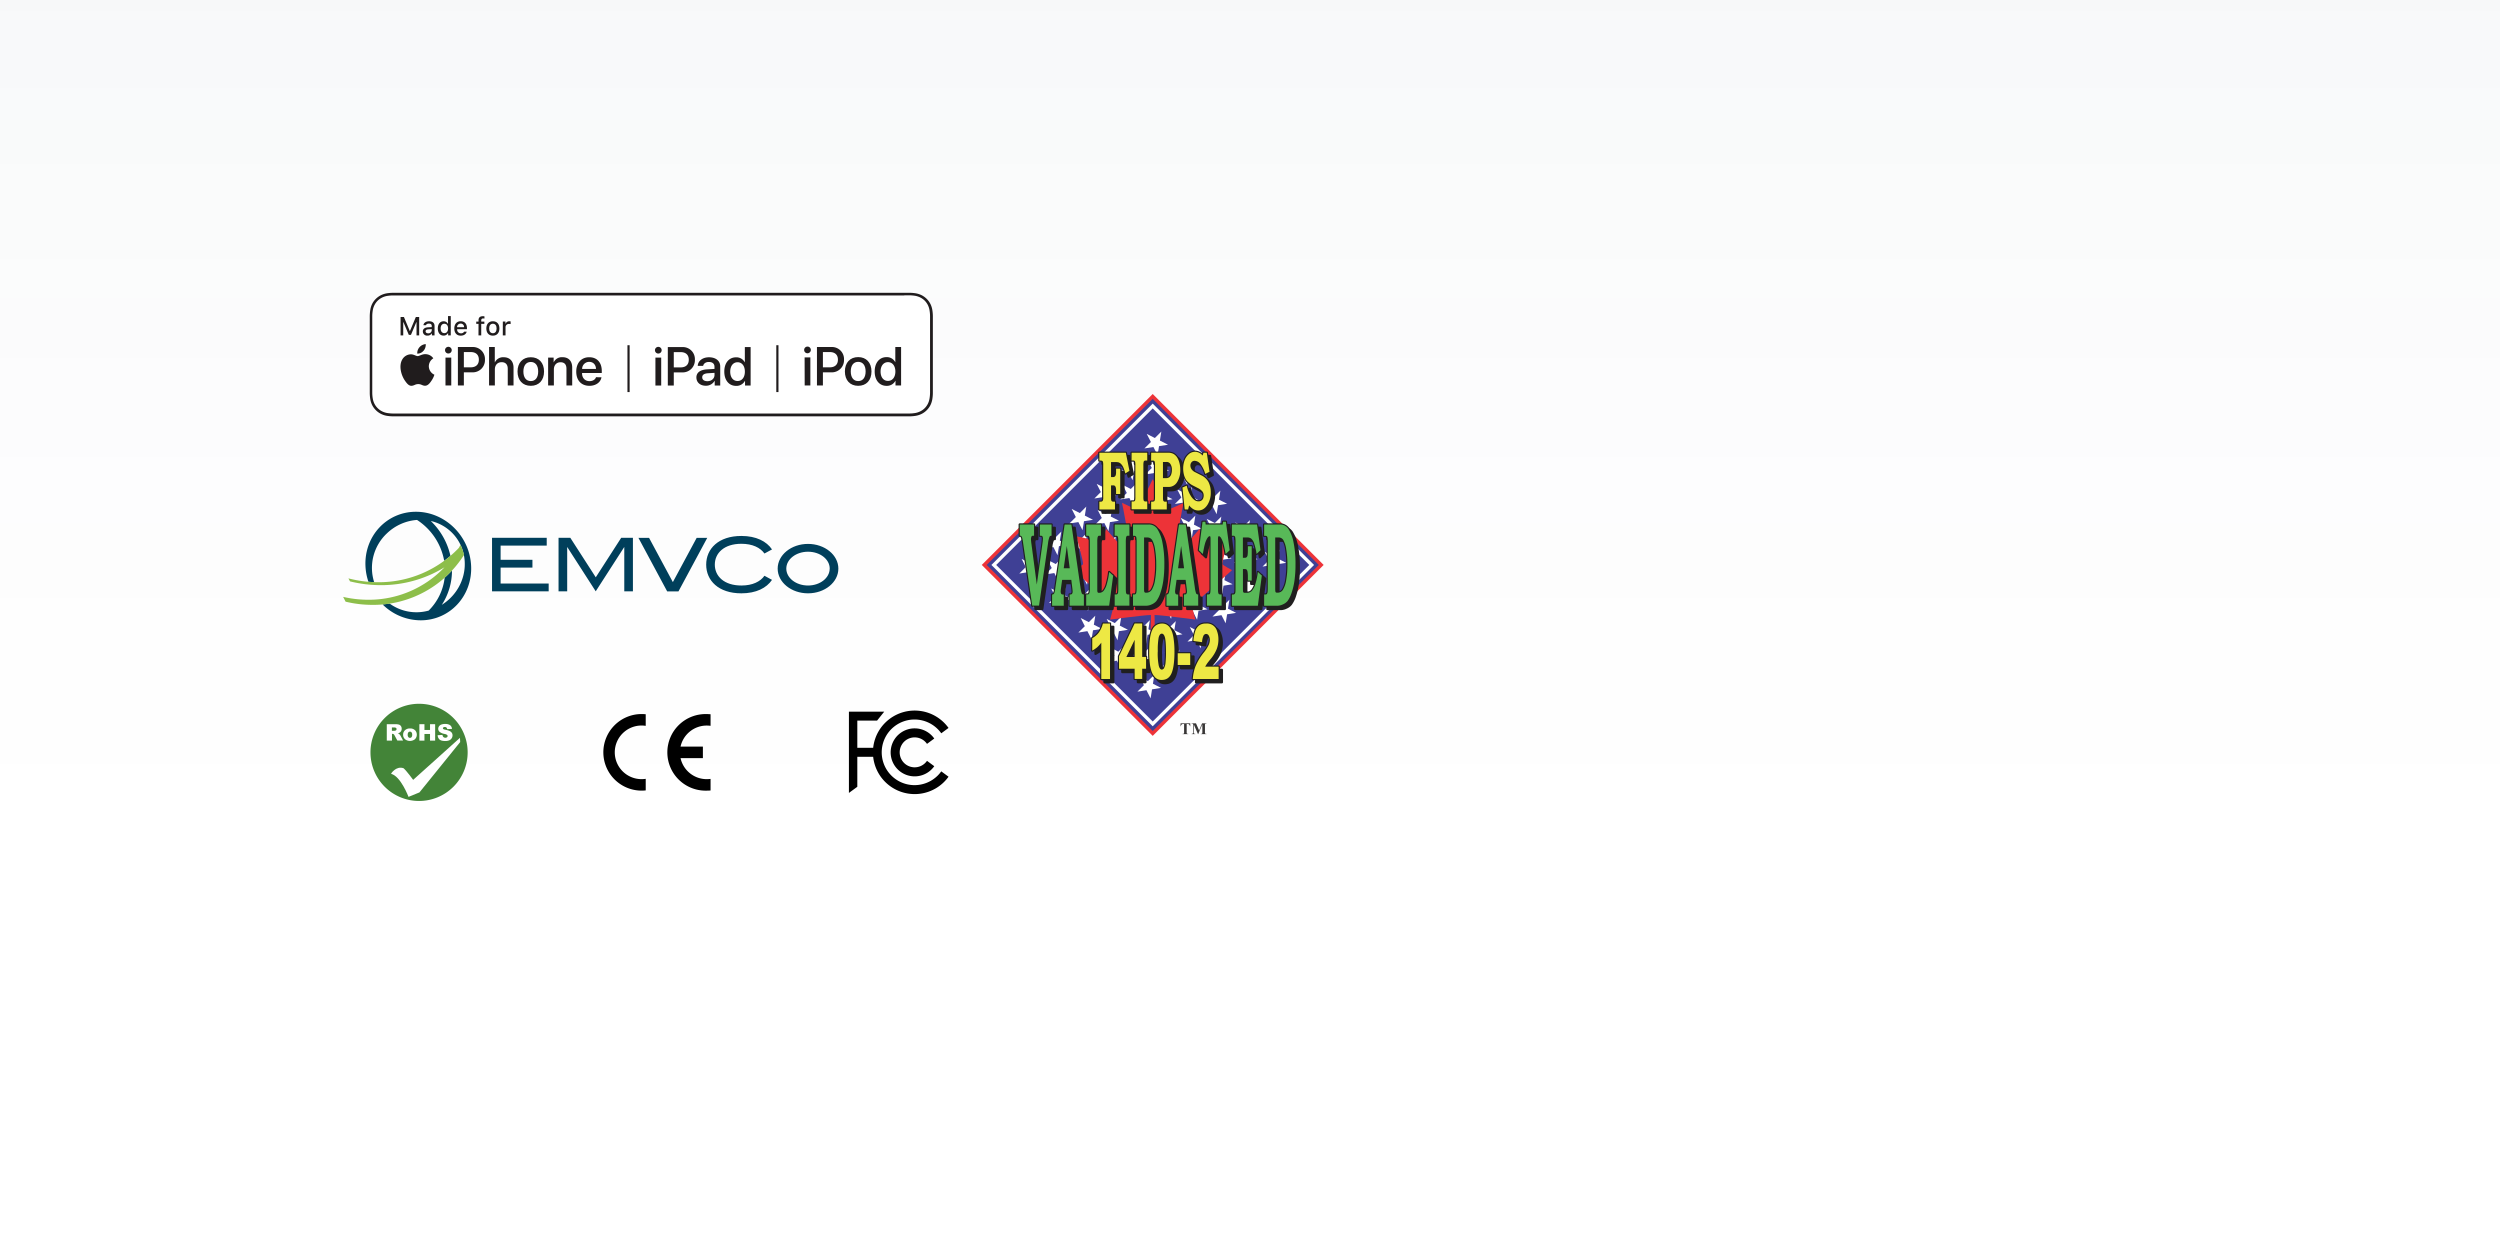 <svg xmlns="http://www.w3.org/2000/svg" xmlns:xlink="http://www.w3.org/1999/xlink" viewBox="0 0 1600 800"><defs><style>.cls-1{fill:#fff;}.cls-2{fill:url(#未命名的渐变_31);}.cls-3{opacity:0.75;fill:url(#未命名的渐变_29);}.cls-4{mask:url(#mask);}.cls-5{opacity:0.03;fill:url(#未命名的渐变_2);}.cls-6{fill:url(#未命名的渐变_26);}.cls-7{fill:#438438;}.cls-8{fill:#003f5b;}.cls-9{fill:#8dbe4a;}.cls-10{fill:#201c1d;}.cls-11{fill:#ed3338;}.cls-12{fill:#3f4095;}.cls-13{fill:none;stroke:#201f1f;stroke-linecap:round;stroke-linejoin:round;stroke-width:1.47px;}.cls-14{fill:#201f1f;}.cls-15{fill:#58b958;}.cls-16{fill:#ede844;}.cls-17{fill:#373535;}</style><linearGradient id="未命名的渐变_31" x1="5600" y1="1100" x2="5600" y2="300" gradientTransform="translate(-6400)" gradientUnits="userSpaceOnUse"><stop offset="0.33"/><stop offset="1" stop-opacity="0"/></linearGradient><linearGradient id="未命名的渐变_29" x1="5600" y1="550" x2="6400" y2="550" gradientTransform="translate(-6400)" gradientUnits="userSpaceOnUse"><stop offset="0" stop-opacity="0"/><stop offset="0.67"/></linearGradient><mask id="mask" x="-1600" y="0" width="1600" height="1100" maskUnits="userSpaceOnUse"><rect class="cls-1" x="-1600" width="1600" height="800"/><rect class="cls-2" x="-1600" y="300" width="1600" height="800"/><rect class="cls-3" x="-800" width="800" height="1100"/></mask><linearGradient id="未命名的渐变_2" x1="-2400" y1="7600" x2="-2400" y2="6800" gradientTransform="translate(3200 -7000)" gradientUnits="userSpaceOnUse"><stop offset="0.25" stop-color="#001f3f"/><stop offset="0.39" stop-color="#001f3f" stop-opacity="0.7"/><stop offset="0.62" stop-color="#001f3f" stop-opacity="0.32"/><stop offset="0.83" stop-color="#001f3f" stop-opacity="0.08"/><stop offset="1" stop-color="#001f3f" stop-opacity="0"/></linearGradient><linearGradient id="未命名的渐变_26" x1="800" y1="800" x2="800" y2="600" gradientUnits="userSpaceOnUse"><stop offset="0.5" stop-color="#fff"/><stop offset="1" stop-color="#fff" stop-opacity="0"/></linearGradient></defs><title>画板 5</title><g id="图层_1" data-name="图层 1"><rect class="cls-1" x="-1600" width="8000" height="1473.33"/></g><g id="图层_4" data-name="图层 4"><rect class="cls-5" y="-200" width="1600" height="800" transform="translate(1600 400) rotate(180)"/><rect class="cls-6" y="600" width="1600" height="200"/></g><g id="图层_6" data-name="图层 6"><path d="M600.18,496.31a21,21,0,1,1,2.23-27l4.65-3.43a26.7,26.7,0,0,0-48.23,12.73H548.68V461.18h12.65l4.57-5.71H543.31v52l5.37-3.93V484.37h10.15a26.7,26.7,0,0,0,48.23,12.73l-4.65-3.43A20.09,20.09,0,0,1,600.18,496.31Z"/><path d="M585.39,471.93a9.57,9.57,0,0,1,7.89,4.16l4.65-3.43a15.36,15.36,0,1,0,0,17.71l-4.65-3.44a9.58,9.58,0,1,1-7.89-15Z"/><path d="M454.76,505.9v-7.41a16.53,16.53,0,0,1-2.45.17,17.15,17.15,0,0,1-16.76-13.47h14.3v-7.35h-14.3a17.15,17.15,0,0,1,16.76-13.48,18,18,0,0,1,2.45.17v-7.4c-.81-.08-1.63-.12-2.45-.12a24.51,24.51,0,1,0,0,49C453.13,506,454,506,454.76,505.9Z"/><path d="M386.14,481.51A24.51,24.51,0,0,0,410.65,506a25.06,25.06,0,0,0,2.61-.14v-7.41a17.16,17.16,0,1,1,0-33.91v-7.42a25.06,25.06,0,0,0-2.61-.13A24.5,24.5,0,0,0,386.14,481.51Z"/><path class="cls-7" d="M299.3,481.51a31.1,31.1,0,1,1-31.09-31.09A31.09,31.09,0,0,1,299.3,481.51Z"/><path class="cls-1" d="M247.54,474V463.48H253a7.93,7.93,0,0,1,2.3.26,2.42,2.42,0,0,1,1.29.95,2.85,2.85,0,0,1,.49,1.71,3,3,0,0,1-.37,1.52,3.07,3.07,0,0,1-1,1,3.89,3.89,0,0,1-1.15.41,4.11,4.11,0,0,1,.85.39,3.55,3.55,0,0,1,.52.57,3.68,3.68,0,0,1,.45.65l1.59,3h-3.68l-1.74-3.22a2.41,2.41,0,0,0-.6-.82,1.37,1.37,0,0,0-.8-.24h-.28V474Zm3.27-6.28h1.38a4.54,4.54,0,0,0,.86-.14.88.88,0,0,0,.53-.33,1,1,0,0,0,.2-.61.94.94,0,0,0-.32-.78,2,2,0,0,0-1.22-.27h-1.43Z"/><path class="cls-1" d="M258,470.23a3.8,3.8,0,0,1,1.19-2.89,4.39,4.39,0,0,1,3.18-1.12,4.35,4.35,0,0,1,3.46,1.33,4.17,4.17,0,0,1-.22,5.52,5.19,5.19,0,0,1-6.21.19A3.72,3.72,0,0,1,258,470.23Zm2.93,0a2.25,2.25,0,0,0,.42,1.51,1.29,1.29,0,0,0,1,.49,1.32,1.32,0,0,0,1.05-.48,2.38,2.38,0,0,0,.4-1.55,2.22,2.22,0,0,0-.41-1.48,1.29,1.29,0,0,0-1-.48,1.32,1.32,0,0,0-1.06.49A2.26,2.26,0,0,0,260.94,470.22Z"/><path class="cls-1" d="M268.4,463.48h3.25v3.7h3.57v-3.7h3.27V474h-3.27v-4.26h-3.57V474H268.4Z"/><path class="cls-1" d="M280.09,470.54l3.1-.19a2.31,2.31,0,0,0,.4,1.14,1.73,1.73,0,0,0,1.44.65,1.56,1.56,0,0,0,1.07-.33.94.94,0,0,0,0-1.49,4,4,0,0,0-1.66-.61,7.11,7.11,0,0,1-3.06-1.29,2.58,2.58,0,0,1-.92-2,2.78,2.78,0,0,1,.47-1.53,3.22,3.22,0,0,1,1.42-1.14,6.52,6.52,0,0,1,2.59-.41,5.3,5.3,0,0,1,3.08.75,3.25,3.25,0,0,1,1.26,2.39l-3.07.18a1.42,1.42,0,0,0-1.59-1.36,1.38,1.38,0,0,0-.86.24.75.75,0,0,0-.29.59.58.58,0,0,0,.24.45,2.5,2.5,0,0,0,1.09.39,14.36,14.36,0,0,1,3.07.93,3.35,3.35,0,0,1,1.33,1.17,2.91,2.91,0,0,1,.42,1.57,3.33,3.33,0,0,1-.56,1.87,3.51,3.51,0,0,1-1.56,1.3,6.43,6.43,0,0,1-2.54.44c-1.79,0-3-.35-3.72-1A4.08,4.08,0,0,1,280.09,470.54Z"/><path class="cls-1" d="M261.45,510l7-2.86,26.07-32.23-.14-2.72-29.95,26.92s-4.28-5.87-6.15-7.44c-4.86-1.72-8.16,3.58-8,3.58C256.44,496.71,261.45,510,261.45,510Z"/><path class="cls-8" d="M301.52,362.25c-.83-19.17-16.65-34.72-35.32-34.72s-33.14,15.55-32.3,34.72a36.28,36.28,0,0,0,1.89,10.09c1.22.1,2.44.18,3.66.22a30.27,30.27,0,0,1,8.28-31.3,31.08,31.08,0,0,1,19.17-8.5,39.43,39.43,0,0,1,17.38,26.15c1.36-1,2.69-2.05,4-3.15a44.22,44.22,0,0,0-12.59-22.33,28.05,28.05,0,0,1,14.06,8c11,11.58,10.15,30.3-2,41.8a32.45,32.45,0,0,1-5,3.87,40.29,40.29,0,0,0,6.52-22c-1.48,1.61-3.05,3.14-4.68,4.6a35.38,35.38,0,0,1-10.23,21.07,29.17,29.17,0,0,1-25-4.49c-1.48.23-3,.42-4.5.56A34.78,34.78,0,0,0,269.23,397C287.9,397,302.36,381.43,301.52,362.25Z"/><path class="cls-9" d="M294.71,348.7c-.35.68-.72,1.35-1.1,2A70.54,70.54,0,0,1,242,372.62a75.21,75.21,0,0,1-19-2.46l1,1.92a81.8,81.8,0,0,0,19.69,2.42,77.22,77.22,0,0,0,40.77-11.42,66.79,66.79,0,0,1-48.85,20.76,71.41,71.41,0,0,1-16-1.84l1.56,3.07a73.53,73.53,0,0,0,17.19,2.05,68.66,68.66,0,0,0,58.59-31.95A28.42,28.42,0,0,0,294.71,348.7Z"/><path class="cls-8" d="M405.07,344.19v34.25h-5.53V350.05l-18.28,28.39L363,350.05v28.39h-5.53V344.19H365l16.29,25.29,16.28-25.29Zm40.79.06-15.23,28.3-15.22-28.3h-6.8L427,378.5h7.21l18.42-34.25ZM320.39,373.44V363.27h20.37v-5H320.39v-9.07H349.9v-5h-35v34.25h36.25v-5Zm168.86-4.95c-2.64,3.74-7.62,6.24-14.77,6.24-11.09,0-17-6-17-13.36s5.9-13.35,17-13.35c7.15,0,12.13,2.49,14.77,6.23l4.84-2.62c-3.5-5.17-10.11-8.62-19.61-8.62-14.7,0-22.52,8.22-22.52,18.36s7.82,18.36,22.52,18.36c9.5,0,16.11-3.45,19.61-8.61Zm47.3-4.58c0,8.74-8.7,15.82-19.42,15.82s-19.42-7.08-19.42-15.82,8.69-15.81,19.42-15.81S536.55,355.18,536.55,363.91Zm-5.53,0c0-6-6.22-10.81-13.89-10.81s-13.9,4.84-13.9,10.81,6.22,10.82,13.9,10.82S531,369.89,531,363.91Z"/><path class="cls-10" d="M578.77,187.4H253.26l-1.81,0a26.35,26.35,0,0,0-4,.34,13.44,13.44,0,0,0-3.75,1.24,12.76,12.76,0,0,0-3.2,2.33,12.39,12.39,0,0,0-2.33,3.2A13.17,13.17,0,0,0,237,198.3a26.26,26.26,0,0,0-.36,4l0,1.82v45.65l0,1.82a26.38,26.38,0,0,0,.36,4,13.17,13.17,0,0,0,1.23,3.76,12.83,12.83,0,0,0,5.53,5.51,13.15,13.15,0,0,0,3.75,1.25,27.74,27.74,0,0,0,4,.35l1.81,0h327l1.83,0a27.48,27.48,0,0,0,4-.35,13.48,13.48,0,0,0,3.77-1.25,12.17,12.17,0,0,0,3.19-2.33,12.63,12.63,0,0,0,2.34-3.18,13.46,13.46,0,0,0,1.22-3.76,26.38,26.38,0,0,0,.36-4c0-.61,0-1.21,0-1.82s0-1.43,0-2.16V206.23c0-.72,0-1.44,0-2.15s0-1.22,0-1.82a26.26,26.26,0,0,0-.36-4,13.46,13.46,0,0,0-1.22-3.76,12.88,12.88,0,0,0-5.53-5.53,13.79,13.79,0,0,0-3.77-1.24,26.11,26.11,0,0,0-4-.34l-1.83,0h-1.44"/><path class="cls-1" d="M578.77,189h1.43l1.47,0H582a26.57,26.57,0,0,1,3.71.32,11.75,11.75,0,0,1,3.3,1.09,11.2,11.2,0,0,1,2.8,2,11.38,11.38,0,0,1,2,2.78,11.82,11.82,0,0,1,1.08,3.33,24.69,24.69,0,0,1,.34,3.68c0,.6,0,1.2,0,1.83s0,1.41,0,2.12v41.34c0,.72,0,1.42,0,2.16s0,1.19,0,1.76a24.1,24.1,0,0,1-.35,3.74,11.33,11.33,0,0,1-1.06,3.29,11,11,0,0,1-2,2.79,10.65,10.65,0,0,1-2.78,2,11.48,11.48,0,0,1-3.32,1.1,24.79,24.79,0,0,1-3.7.32c-.59,0-1.2,0-1.8,0H253.26c-.59,0-1.18,0-1.77,0a25,25,0,0,1-3.71-.32,11.62,11.62,0,0,1-3.31-1.1,11.08,11.08,0,0,1-4.81-4.8,11.26,11.26,0,0,1-1.08-3.32,23.75,23.75,0,0,1-.33-3.71c0-.41,0-.81,0-1.21V203.51c0-.4,0-.8,0-1.21a24.07,24.07,0,0,1,.33-3.72,11.32,11.32,0,0,1,1.08-3.3,10.8,10.8,0,0,1,2-2.79,11.28,11.28,0,0,1,2.78-2,11.71,11.71,0,0,1,3.31-1.09,26.56,26.56,0,0,1,3.69-.32h327.3"/><polygon class="cls-10" points="266.58 214.64 266.58 206.15 266.46 206.15 263.02 214.3 261.63 214.3 258.18 206.15 258.07 206.15 258.07 214.64 256.37 214.64 256.37 202.88 258.51 202.88 262.25 211.82 262.39 211.82 266.14 202.88 268.27 202.88 268.27 214.64 266.58 214.64"/><path class="cls-10" d="M270.61,212.13c0-1.59,1.19-2.52,3.3-2.65l2.4-.13v-.77c0-.94-.62-1.47-1.82-1.47-1,0-1.65.36-1.84,1H271c.18-1.53,1.61-2.5,3.63-2.5,2.22,0,3.48,1.1,3.48,3v6.06h-1.69V213.4h-.14a3,3,0,0,1-2.66,1.39,2.68,2.68,0,0,1-3-2.66m5.7-.75v-.75l-2.16.14c-1.23.08-1.78.5-1.78,1.28s.69,1.27,1.64,1.27a2.09,2.09,0,0,0,2.3-1.94"/><path class="cls-10" d="M280.2,210.2c0-2.8,1.44-4.58,3.68-4.58a2.92,2.92,0,0,1,2.72,1.56h.13V202.3h1.76v12.34h-1.68v-1.4h-.14a3.09,3.09,0,0,1-2.79,1.55c-2.26,0-3.68-1.78-3.68-4.59m1.81,0c0,1.88.88,3,2.37,3s2.39-1.15,2.39-3-.93-3-2.39-3-2.37,1.14-2.37,3"/><path class="cls-10" d="M298.7,212.25c-.4,1.59-1.81,2.57-3.85,2.57-2.54,0-4.09-1.75-4.09-4.58s1.58-4.65,4.09-4.65,4,1.69,4,4.48v.61h-6.27v.1a2.34,2.34,0,0,0,2.36,2.54,2.14,2.14,0,0,0,2.12-1.07Zm-6.16-2.86H297a2.13,2.13,0,0,0-2.18-2.3,2.27,2.27,0,0,0-2.3,2.3"/><path class="cls-10" d="M306.26,207.28H304.8v-1.47h1.46v-.87c0-1.81,1-2.56,2.84-2.56a5.17,5.17,0,0,1,.95.09v1.4a4.86,4.86,0,0,0-.78-.07c-.84,0-1.28.38-1.28,1.26v.75h2v1.47h-2v7.36h-1.76Z"/><path class="cls-10" d="M311.25,210.2c0-2.86,1.6-4.6,4.19-4.6s4.18,1.74,4.18,4.6-1.59,4.62-4.18,4.62-4.19-1.74-4.19-4.62m6.57,0c0-1.92-.87-3-2.38-3s-2.38,1.13-2.38,3,.85,3.06,2.38,3.06,2.38-1.13,2.38-3.06"/><path class="cls-10" d="M321.81,205.77h1.68v1.36h.13a2.42,2.42,0,0,1,2.4-1.51,3.64,3.64,0,0,1,.78.07v1.73a4.69,4.69,0,0,0-1-.1,2.08,2.08,0,0,0-2.26,2.08v5.24h-1.75Z"/><rect class="cls-10" x="401.57" y="220.94" width="1.39" height="29.99"/><rect class="cls-10" x="496.83" y="220.94" width="1.39" height="29.99"/><path class="cls-10" d="M271.08,224.49a6,6,0,0,0,1.39-4.27,5.93,5.93,0,0,0-4,2,5.63,5.63,0,0,0-1.41,4.11,5,5,0,0,0,4-1.88"/><path class="cls-10" d="M272.45,226.67c-2.2-.14-4.07,1.24-5.12,1.24s-2.65-1.18-4.39-1.15a6.51,6.51,0,0,0-5.51,3.35c-2.36,4.07-.62,10.1,1.67,13.42,1.12,1.64,2.46,3.44,4.23,3.38s2.33-1.09,4.36-1.09,2.63,1.09,4.4,1.05,3-1.64,4.1-3.28a14.3,14.3,0,0,0,1.83-3.77,6,6,0,0,1-3.57-5.41,6.07,6.07,0,0,1,2.88-5.09,6.23,6.23,0,0,0-4.88-2.65"/><path class="cls-10" d="M284.82,224.12a2.14,2.14,0,1,1,2.14,2.12,2.11,2.11,0,0,1-2.14-2.12m.29,4.73h3.7V246.7h-3.7Z"/><path class="cls-10" d="M302.27,222.09a7.72,7.72,0,0,1,8.1,8.09,7.8,7.8,0,0,1-8.22,8.11h-5.28v8.41h-3.82V222.09Zm-5.4,13h4.38c3.32,0,5.22-1.79,5.22-4.9s-1.9-4.87-5.21-4.87h-4.39Z"/><path class="cls-10" d="M313,222.09h3.67v9.79h.07a5.77,5.77,0,0,1,5.64-3.24c3.94,0,6.28,2.63,6.28,6.67V246.7h-3.7V236c0-2.61-1.32-4.2-3.89-4.2-2.73,0-4.36,1.86-4.36,4.69v10.2H313Z"/><path class="cls-10" d="M331.22,237.77c0-5.61,3.33-9.14,8.49-9.14s8.48,3.53,8.48,9.14-3.28,9.15-8.48,9.15-8.49-3.51-8.49-9.15m13.22,0c0-3.84-1.78-6.11-4.73-6.11s-4.74,2.27-4.74,6.11,1.78,6.12,4.74,6.12,4.73-2.25,4.73-6.12"/><path class="cls-10" d="M350.8,228.85h3.53v3h.06a5.73,5.73,0,0,1,5.63-3.24c3.94,0,6.19,2.53,6.19,6.62V246.7h-3.68V236c0-2.67-1.25-4.16-3.8-4.16s-4.25,1.85-4.25,4.61V246.7H350.8Z"/><path class="cls-10" d="M384.94,241.45c-.5,3.24-3.65,5.47-7.7,5.47-5.2,0-8.44-3.47-8.44-9.07s3.26-9.22,8.29-9.22,8.05,3.39,8.05,8.8v1.27H372.52v.23c0,3,1.91,5,4.79,5,2.05,0,3.64-1,4.13-2.51Zm-12.38-5.32h8.88c-.07-2.73-1.81-4.54-4.35-4.54a4.51,4.51,0,0,0-4.53,4.54"/><path class="cls-10" d="M419.18,224.16a2.14,2.14,0,1,1,2.13,2.11,2.11,2.11,0,0,1-2.13-2.11m.29,4.72h3.7v17.86h-3.7Z"/><path class="cls-10" d="M436.63,222.13a7.72,7.72,0,0,1,8.1,8.08,7.81,7.81,0,0,1-8.22,8.12h-5.29v8.41H427.4V222.13Zm-5.41,13h4.39c3.32,0,5.21-1.79,5.21-4.89s-1.89-4.88-5.2-4.88h-4.4Z"/><path class="cls-10" d="M445.68,241.64c0-3.16,2.4-5,6.84-5.24l4.75-.29v-1.36c0-2-1.31-3.09-3.64-3.09-1.93,0-3.33,1-3.62,2.51h-3.45c.11-3.19,3.11-5.51,7.17-5.51,4.36,0,7.21,2.28,7.21,5.83v12.25h-3.53v-3h-.08a6.31,6.31,0,0,1-5.63,3.13c-3.55,0-6-2.11-6-5.28m11.59-1.59v-1.38l-4.24.27c-2.39.16-3.63,1-3.63,2.59s1.29,2.48,3.32,2.48c2.59,0,4.55-1.66,4.55-4"/><path class="cls-10" d="M463.55,237.8c0-5.51,3-9.11,7.48-9.11a6,6,0,0,1,5.6,3.16h.07v-9.72h3.7v24.61h-3.58v-3h-.07a6.09,6.09,0,0,1-5.7,3.22c-4.46,0-7.5-3.59-7.5-9.12m3.79,0c0,3.67,1.85,6,4.7,6s4.68-2.38,4.68-6-1.86-6-4.68-6-4.7,2.36-4.7,6"/><path class="cls-10" d="M514.66,224a2.14,2.14,0,1,1,2.13,2.09,2.1,2.1,0,0,1-2.13-2.09m.29,4.72h3.68V246.7H515Z"/><path class="cls-10" d="M532.07,222.09a7.72,7.72,0,0,1,8.1,8.09,7.8,7.8,0,0,1-8.22,8.11h-5.29v8.41h-3.81V222.09Zm-5.41,13h4.39c3.32,0,5.22-1.79,5.22-4.9s-1.9-4.87-5.21-4.87h-4.4Z"/><path class="cls-10" d="M540.73,237.73c0-5.64,3.33-9.19,8.51-9.19s8.51,3.55,8.51,9.19-3.29,9.19-8.51,9.19-8.51-3.53-8.51-9.19m13.27,0c0-3.87-1.77-6.15-4.76-6.15s-4.75,2.3-4.75,6.15,1.77,6.16,4.75,6.16,4.76-2.27,4.76-6.16"/><path class="cls-10" d="M559.8,237.73c0-5.54,3.05-9.16,7.51-9.16a6,6,0,0,1,5.62,3.18H573v-9.66h3.7V246.7h-3.58v-3h-.07a6.1,6.1,0,0,1-5.71,3.24c-4.49,0-7.54-3.62-7.54-9.16m3.77,0c0,3.68,1.88,6,4.74,6s4.73-2.39,4.73-6-1.9-6-4.73-6-4.74,2.37-4.74,6"/><rect class="cls-11" x="660.38" y="284.21" width="154.72" height="154.72" transform="translate(-39.59 627.55) rotate(-45)"/><polygon class="cls-12" points="844.04 361.57 737.74 467.87 631.45 361.57 737.74 255.27 844.04 361.57"/><polygon class="cls-1" points="841 361.57 737.74 464.82 634.5 361.57 737.74 258.31 841 361.57"/><polygon class="cls-12" points="837.94 361.57 737.74 461.75 637.57 361.57 737.74 261.39 837.94 361.57"/><polygon class="cls-1" points="653.86 357.73 659.06 360.39 663.2 356.26 662.28 362.02 667.5 364.68 661.71 365.59 660.8 371.37 658.14 366.16 652.36 367.07 656.5 362.93 653.86 357.73"/><polygon class="cls-1" points="669.86 341.71 675.07 344.37 679.22 340.24 678.29 346 683.5 348.67 677.73 349.57 676.81 355.35 674.17 350.13 668.39 351.06 672.52 346.93 669.86 341.71"/><polygon class="cls-1" points="685.87 325.71 691.1 328.36 695.22 324.22 694.29 329.99 699.52 332.65 693.75 333.58 692.81 339.34 690.16 334.13 684.39 335.05 688.53 330.91 685.87 325.71"/><polygon class="cls-1" points="701.89 309.69 707.1 312.35 711.23 308.21 710.32 314 715.53 316.64 709.74 317.56 708.84 323.33 706.18 318.12 700.4 319.04 704.54 314.9 701.89 309.69"/><polygon class="cls-1" points="717.91 293.69 723.11 296.35 727.24 292.21 726.32 297.99 731.52 300.63 725.77 301.55 724.85 307.33 722.2 302.13 716.43 303.02 720.54 298.88 717.91 293.69"/><polygon class="cls-1" points="733.9 277.68 739.12 280.33 743.25 276.19 742.34 281.96 747.54 284.62 741.77 285.54 740.86 291.31 738.2 286.1 732.43 287 736.58 282.88 733.9 277.68"/><polygon class="cls-1" points="670.46 358.32 675.66 360.99 679.8 356.84 678.9 362.63 684.11 365.26 678.33 366.18 677.4 371.97 674.76 366.75 668.98 367.66 673.11 363.53 670.46 358.32"/><polygon class="cls-1" points="686.49 342.31 691.69 344.97 695.83 340.84 694.89 346.6 700.1 349.25 694.34 350.18 693.43 355.97 690.77 350.75 685 351.67 689.13 347.54 686.49 342.31"/><polygon class="cls-1" points="702.48 326.31 707.7 328.95 711.83 324.81 710.91 330.62 716.13 333.25 710.36 334.16 709.42 339.94 706.76 334.72 700.99 335.65 705.14 331.51 702.48 326.31"/><polygon class="cls-1" points="718.51 310.3 723.7 312.94 727.83 308.82 726.94 314.59 732.14 317.24 726.35 318.15 725.45 323.92 722.79 318.72 717.02 319.62 721.15 315.5 718.51 310.3"/><polygon class="cls-1" points="734.5 294.29 739.71 296.94 743.85 292.81 742.93 298.57 748.14 301.23 742.37 302.14 741.47 307.93 738.81 302.72 733.03 303.62 737.17 299.49 734.5 294.29"/><polygon class="cls-1" points="689.37 377.22 694.57 379.87 698.72 375.74 697.79 381.52 703 384.17 697.22 385.09 696.33 390.86 693.65 385.65 687.87 386.58 692.02 382.42 689.37 377.22"/><polygon class="cls-1" points="705.39 361.2 710.59 363.86 714.71 359.73 713.79 365.5 718.99 368.16 713.22 369.08 712.32 374.85 709.66 369.64 703.9 370.55 708.02 366.41 705.39 361.2"/><polygon class="cls-1" points="721.38 345.2 726.57 347.87 730.72 343.72 729.82 349.48 735.02 352.16 729.25 353.07 728.33 358.82 725.68 353.63 719.91 354.54 724.04 350.41 721.38 345.2"/><polygon class="cls-1" points="737.4 329.19 742.6 331.84 746.73 327.71 745.82 333.48 751.04 336.15 745.26 337.04 744.33 342.83 741.7 337.62 735.91 338.54 740.03 334.4 737.4 329.19"/><polygon class="cls-1" points="753.4 313.18 758.63 315.83 762.75 311.69 761.83 317.46 767.03 320.13 761.26 321.05 760.36 326.83 757.7 321.61 751.91 322.53 756.06 318.4 753.4 313.18"/><polygon class="cls-1" points="708.25 396.13 713.47 398.77 717.61 394.64 716.68 400.41 721.89 403.06 716.11 403.97 715.21 409.75 712.55 404.55 706.76 405.46 710.91 401.33 708.25 396.13"/><polygon class="cls-1" points="724.27 380.1 729.49 382.76 733.6 378.63 732.7 384.39 737.91 387.06 732.14 387.97 731.21 393.75 728.56 388.54 722.79 389.44 726.94 385.3 724.27 380.1"/><polygon class="cls-1" points="740.27 364.09 745.47 366.75 749.62 362.61 748.72 368.4 753.92 371.03 748.14 371.97 747.24 377.74 744.58 372.52 738.8 373.43 742.93 369.3 740.27 364.09"/><polygon class="cls-1" points="756.3 348.08 761.5 350.73 765.62 346.6 764.72 352.38 769.91 355.04 764.14 355.95 763.26 361.74 760.6 356.49 754.81 357.43 758.93 353.31 756.3 348.08"/><polygon class="cls-1" points="772.31 332.07 777.51 334.72 781.65 330.59 780.73 336.36 785.92 339.02 780.15 339.94 779.25 345.71 776.59 340.51 770.81 341.42 774.94 337.28 772.31 332.07"/><polygon class="cls-1" points="727.15 415.01 732.35 417.66 736.5 413.54 735.59 419.32 740.79 421.95 735.02 422.88 734.1 428.64 731.45 423.43 725.68 424.36 729.82 420.24 727.15 415.01"/><polygon class="cls-1" points="743.16 399.01 748.36 401.65 752.5 397.51 751.59 403.29 756.79 405.95 751.04 406.85 750.1 412.64 747.46 407.44 741.7 408.35 745.81 404.22 743.16 399.01"/><polygon class="cls-1" points="759.16 382.98 764.39 385.65 768.53 381.5 767.59 387.29 772.82 389.94 767.03 390.86 766.13 396.63 763.48 391.42 757.69 392.32 761.83 388.19 759.16 382.98"/><polygon class="cls-1" points="775.18 366.99 780.4 369.64 784.52 365.5 783.61 371.29 788.82 373.93 783.05 374.84 782.13 380.61 779.46 375.41 773.69 376.32 777.84 372.19 775.18 366.99"/><polygon class="cls-1" points="791.2 350.97 796.39 353.63 800.54 349.48 799.64 355.28 804.84 357.92 799.07 358.82 798.15 364.62 795.49 359.41 789.72 360.31 793.85 356.17 791.2 350.97"/><polygon class="cls-1" points="672.75 376.62 677.96 379.28 682.1 375.15 681.18 380.93 686.4 383.56 680.62 384.49 679.7 390.26 677.06 385.05 671.27 385.97 675.42 381.83 672.75 376.62"/><polygon class="cls-1" points="688.76 360.62 693.96 363.25 698.08 359.13 697.19 364.91 702.39 367.56 696.62 368.47 695.7 374.23 693.06 369.03 687.29 369.96 691.42 365.82 688.76 360.62"/><polygon class="cls-1" points="704.77 344.6 709.97 347.26 714.11 343.11 713.2 348.9 718.41 351.55 712.63 352.46 711.72 358.23 709.08 353.03 703.29 353.94 707.42 349.81 704.77 344.6"/><polygon class="cls-1" points="720.78 328.61 726 331.25 730.13 327.12 729.2 332.88 734.44 335.55 728.64 336.45 727.74 342.22 725.07 337.01 719.3 337.94 723.44 333.81 720.78 328.61"/><polygon class="cls-1" points="736.79 312.58 742.01 315.25 746.13 311.1 745.22 316.87 750.43 319.52 744.67 320.44 743.74 326.23 741.09 321.01 735.32 321.92 739.45 317.79 736.79 312.58"/><polygon class="cls-1" points="752.79 296.55 758 299.23 762.15 295.09 761.23 300.87 766.45 303.5 760.68 304.44 759.76 310.21 757.1 304.99 751.33 305.92 755.46 301.78 752.79 296.55"/><polygon class="cls-1" points="691.64 395.54 696.86 398.17 700.99 394.05 700.07 399.81 705.29 402.47 699.52 403.38 698.6 409.15 695.93 403.94 690.15 404.84 694.29 400.75 691.64 395.54"/><polygon class="cls-1" points="707.67 379.52 712.88 382.16 717.01 378.03 716.09 383.82 721.29 386.45 715.52 387.36 714.61 393.15 711.95 387.93 706.18 388.85 710.32 384.71 707.67 379.52"/><polygon class="cls-1" points="723.68 363.5 728.87 366.16 733.01 362.02 732.1 367.77 737.3 370.45 731.52 371.37 730.62 377.14 727.96 371.92 722.2 372.85 726.32 368.7 723.68 363.5"/><polygon class="cls-1" points="739.69 347.5 744.89 350.13 749.03 346 748.12 351.77 753.32 354.44 747.53 355.35 746.63 361.11 743.98 355.9 738.2 356.83 742.33 352.71 739.69 347.5"/><polygon class="cls-1" points="755.68 331.47 760.9 334.13 765.02 329.99 764.12 335.77 769.32 338.44 763.55 339.34 762.62 345.11 759.99 339.9 754.22 340.82 758.35 336.67 755.68 331.47"/><polygon class="cls-1" points="771.68 315.46 776.91 318.12 781.05 314 780.13 319.77 785.34 322.41 779.56 323.33 778.65 329.1 775.99 323.89 770.21 324.8 774.35 320.67 771.68 315.46"/><polygon class="cls-1" points="710.54 414.41 715.75 417.07 719.89 412.93 718.98 418.7 724.18 421.37 718.41 422.28 717.5 428.05 714.82 422.85 709.05 423.76 713.2 419.64 710.54 414.41"/><polygon class="cls-1" points="726.56 398.4 731.77 401.07 735.9 396.92 734.98 402.71 740.19 405.36 734.44 406.27 733.5 412.04 730.84 406.83 725.07 407.74 729.19 403.62 726.56 398.4"/><polygon class="cls-1" points="742.55 382.38 747.76 385.05 751.91 380.91 750.98 386.69 756.21 389.33 750.43 390.26 749.5 396.03 746.86 390.83 741.06 391.74 745.22 387.6 742.55 382.38"/><polygon class="cls-1" points="758.57 366.39 763.79 369.03 767.93 364.91 766.99 370.69 772.22 373.33 766.45 374.23 765.52 380 762.86 374.8 757.1 375.72 761.23 371.6 758.57 366.39"/><polygon class="cls-1" points="774.59 350.38 779.79 353.02 783.91 348.88 783.01 354.67 788.22 357.34 782.45 358.23 781.54 364 778.87 358.8 773.11 359.73 777.24 355.58 774.59 350.38"/><polygon class="cls-1" points="790.6 334.35 795.8 337.01 799.94 332.88 799.01 338.66 804.24 341.32 798.45 342.22 797.55 348.01 794.89 342.8 789.11 343.7 793.25 339.55 790.6 334.35"/><polygon class="cls-1" points="729.45 433.32 734.64 435.95 738.78 431.83 737.87 437.59 743.07 440.25 737.3 441.19 736.39 446.96 733.73 441.73 727.96 442.65 732.1 438.51 729.45 433.32"/><polygon class="cls-1" points="745.46 417.31 750.66 419.96 754.78 415.81 753.9 421.58 759.09 424.27 753.29 425.16 752.4 430.92 749.76 425.73 743.98 426.64 748.09 422.51 745.46 417.31"/><polygon class="cls-1" points="761.46 401.28 766.65 403.94 770.79 399.81 769.89 405.59 775.1 408.25 769.32 409.15 768.4 414.93 765.77 409.72 759.98 410.63 764.12 406.48 761.46 401.28"/><polygon class="cls-1" points="777.46 385.29 782.68 387.93 786.82 383.82 785.91 389.57 791.11 392.22 785.34 393.15 784.42 398.92 781.75 393.71 775.99 394.61 780.13 390.49 777.46 385.29"/><polygon class="cls-1" points="793.48 369.26 798.7 371.92 802.83 367.77 801.9 373.55 807.12 376.21 801.34 377.14 800.42 382.91 797.77 377.69 792 378.62 796.13 374.47 793.48 369.26"/><polygon class="cls-1" points="809.5 353.25 814.7 355.9 818.84 351.76 817.93 357.55 823.13 360.21 817.36 361.11 816.44 366.9 813.8 361.67 808.01 362.61 812.16 358.48 809.5 353.25"/><path class="cls-11" d="M762.75,387.8l25.75-22.9s-6.1-3.23-6.14-3.87c-.17-2.11,4.37-17.81,4.37-17.81s-14.92,3.39-16,2.77-3-7.51-3-7.51-13.12,15.75-14,13.92c-2-4.19,3.76-30.61,3.76-30.61s-8.11,4.13-10.21,4.14l-9.41-19.14h-.15l-9.44,19.14c-2.09,0-10.2-4.14-10.2-4.14s5.72,26.42,3.78,30.61c-.88,1.83-14-13.92-14-13.92s-2,6.92-3.05,7.51-16-2.77-16-2.77,4.51,15.7,4.35,17.81c0,.64-6.15,3.87-6.15,3.87l25.75,22.9-2.28,8.73s21.89-2.93,26.14-2.93c0,12.82-1.19,28.59-1.19,28.59h4.66s-1.18-15.77-1.18-28.59c4.25,0,26.14,2.93,26.14,2.93Z"/><path class="cls-13" d="M654.72,337.77h9.17V345h-.29a2.22,2.22,0,0,0-1.12.18,1.55,1.55,0,0,0-.4.79,4.49,4.49,0,0,0-.17,1.22,32.15,32.15,0,0,0,.32,3.21l3.42,25.87,3.63-26.54a23.86,23.86,0,0,0,.27-2.72,3.42,3.42,0,0,0-.26-1.53,1.13,1.13,0,0,0-1.1-.48h-.6v-7.19h7.47V345a1.28,1.28,0,0,0-1.24.56,14.86,14.86,0,0,0-1,4.17l-5.78,40h-4.34l-5.88-40.3a30.71,30.71,0,0,0-.55-3.09,2.48,2.48,0,0,0-.55-1,1.22,1.22,0,0,0-1-.33Z"/><path class="cls-13" d="M683.46,337.77h4.33l5.79,40.11a18,18,0,0,0,.84,3.95,1.29,1.29,0,0,0,1.35.71v7.19h-9.13v-7.19l.55,0a1.12,1.12,0,0,0,1.07-.54,2.68,2.68,0,0,0,.3-1.32,26.29,26.29,0,0,0-.26-2.76l-.57-4.73h-5.87l-.72,5.25a21.12,21.12,0,0,0-.22,2.2,3.61,3.61,0,0,0,.15,1.08,1.26,1.26,0,0,0,.52.71,3.22,3.22,0,0,0,1.3.15v7.19h-7.46v-7.19a1.4,1.4,0,0,0,1.05-.34,2.4,2.4,0,0,0,.54-1,17.75,17.75,0,0,0,.48-2.5Zm-.58,28h3.83l-1.86-14.27Z"/><path class="cls-13" d="M697.25,337.77h9.42V345h-.82a1.36,1.36,0,0,0-.87.18,2.42,2.42,0,0,0-.48,1.14,14,14,0,0,0-.15,2.44V378.4c0,1.2,0,1.93.06,2.2a1.38,1.38,0,0,0,.25.65.9.9,0,0,0,.75.25,3.74,3.74,0,0,0,3-1.31,12,12,0,0,0,2-4.19,47.13,47.13,0,0,0,1.56-7.84l2.54,2.35L712,389.73H697.25v-7.19h.92a1,1,0,0,0,.86-.41,2.87,2.87,0,0,0,.42-1.1,15.8,15.8,0,0,0,.13-2.4V349.2a20.42,20.42,0,0,0-.13-2.68,3.55,3.55,0,0,0-.37-1.19.9.9,0,0,0-.81-.37h-1Z"/><path class="cls-13" d="M715.5,337.77h9.41V345h-.85c-.5,0-.83.11-1,.35a2.87,2.87,0,0,0-.36,1.12,22.77,22.77,0,0,0-.12,2.92v28.76a26.06,26.06,0,0,0,.1,3,2,2,0,0,0,.33,1,1,1,0,0,0,.87.45h1v7.19H715.5v-7.19h.76a1.33,1.33,0,0,0,1.07-.32,2.2,2.2,0,0,0,.37-1,19.68,19.68,0,0,0,.12-2.74V349.61a26,26,0,0,0-.12-3.18,3,3,0,0,0-.39-1.17c-.13-.2-.45-.3-.95-.3h-.86Z"/><path class="cls-13" d="M727.22,337.77h10.11a6.34,6.34,0,0,1,5.48,2.94,24.39,24.39,0,0,1,3.25,8.72,69,69,0,0,1,1.21,13.85,73.81,73.81,0,0,1-.62,10.06,43,43,0,0,1-1.83,8,18.88,18.88,0,0,1-2.62,5.34,7.52,7.52,0,0,1-3,2.2,8.25,8.25,0,0,1-3.09.86h-8.91v-7.19h.67a1.31,1.31,0,0,0,1.11-.37,3.47,3.47,0,0,0,.43-1.27,26.92,26.92,0,0,0,.11-3.09V349.43a23.66,23.66,0,0,0-.12-3.08,2.41,2.41,0,0,0-.39-1c-.18-.24-.56-.35-1.14-.35h-.67Zm7.06,8.3v32.37a17.59,17.59,0,0,0,.07,2,1.5,1.5,0,0,0,.33.77,1.7,1.7,0,0,0,1,.2,4.05,4.05,0,0,0,3.54-1.88,16.76,16.76,0,0,0,2.07-6.05,53.58,53.58,0,0,0,.79-9.91,57.93,57.93,0,0,0-.74-9.87,17.41,17.41,0,0,0-1.83-5.92,3.51,3.51,0,0,0-3.13-1.72Z"/><path class="cls-13" d="M756.63,337.77H761l5.78,40.11a18.69,18.69,0,0,0,.84,3.95,1.3,1.3,0,0,0,1.35.71v7.19h-9.13v-7.19l.56,0a1.11,1.11,0,0,0,1.06-.54,2.58,2.58,0,0,0,.31-1.32,27.33,27.33,0,0,0-.27-2.76l-.57-4.73H755l-.72,5.25a21.12,21.12,0,0,0-.22,2.2,3.31,3.31,0,0,0,.16,1.08,1.22,1.22,0,0,0,.52.71,3.19,3.19,0,0,0,1.3.15v7.19H748.6v-7.19a1.4,1.4,0,0,0,1-.34,2.52,2.52,0,0,0,.55-1,18.18,18.18,0,0,0,.47-2.5Zm-.58,28h3.84L758,351.47Z"/><path class="cls-13" d="M771.7,336h1.82l.2,1.75h10.87l.23-1.75h1.84l2.39,18.21-2.57,2.42q-.86-4.54-1.23-5.92a16.6,16.6,0,0,0-1.69-4.28c-.48-.8-.95-1.19-1.42-1.19-.22,0-.37.14-.46.42a9.57,9.57,0,0,0-.12,2v29.87c0,1.76,0,2.87.07,3.32a3.65,3.65,0,0,0,.23,1.06,1,1,0,0,0,.46.52,5.23,5.23,0,0,0,1.56.13v7.19h-9.42v-7.19H775c.63,0,1-.11,1.21-.32a2.36,2.36,0,0,0,.41-1.11,25.23,25.23,0,0,0,.14-3.34V347.23a7.28,7.28,0,0,0-.11-1.64.46.46,0,0,0-.47-.33c-.48,0-1,.48-1.61,1.45a15.62,15.62,0,0,0-1.57,4.1q-.28,1-1.18,5.84l-2.53-2.42Z"/><path class="cls-13" d="M790.5,337.77h16.1l2.2,16.42-2.5,2.43a38,38,0,0,0-1.49-6.48,7,7,0,0,0-1.88-3.26,3.74,3.74,0,0,0-2.4-.81h-2.94v13h1a2,2,0,0,0,1.47-.43,2.79,2.79,0,0,0,.55-1.34,25.43,25.43,0,0,0,.16-3.63v-2h2.46v22h-2.46v-2.24a19,19,0,0,0-.2-3.33,3,3,0,0,0-.54-1.43,2.25,2.25,0,0,0-1.54-.37h-.87v11.95a19.87,19.87,0,0,0,.07,2.31,1.22,1.22,0,0,0,.27.64,1.17,1.17,0,0,0,.86.22h1.62a4,4,0,0,0,3.06-1.4,12.67,12.67,0,0,0,2.22-4.53,42.39,42.39,0,0,0,1.5-7.43l2.53,2.35-2.54,19.32H790.5v-7.19H791a1.71,1.71,0,0,0,1.3-.37,2.55,2.55,0,0,0,.47-1.31c0-.37.07-1.42.07-3.16V349.39a23.16,23.16,0,0,0-.12-3,2.77,2.77,0,0,0-.36-1.06,1.14,1.14,0,0,0-1-.35h-.85Z"/><path class="cls-13" d="M811.16,337.77h10.12a6.35,6.35,0,0,1,5.48,2.94,24.59,24.59,0,0,1,3.24,8.72,68.29,68.29,0,0,1,1.21,13.85,73.81,73.81,0,0,1-.62,10.06,43,43,0,0,1-1.83,8,18.63,18.63,0,0,1-2.61,5.34,7.63,7.63,0,0,1-3,2.2,8.16,8.16,0,0,1-3.09.86h-8.91v-7.19h.67c.56,0,.94-.12,1.11-.37a3.29,3.29,0,0,0,.43-1.27,24.68,24.68,0,0,0,.11-3.09V349.43a26.57,26.57,0,0,0-.11-3.08,2.41,2.41,0,0,0-.39-1,1.41,1.41,0,0,0-1.15-.35h-.67Zm7.07,8.3v32.37a15.38,15.38,0,0,0,.07,2,1.5,1.5,0,0,0,.32.77,1.72,1.72,0,0,0,1,.2,4.08,4.08,0,0,0,3.55-1.88,17,17,0,0,0,2.07-6.05,54.55,54.55,0,0,0,.78-9.91,56.92,56.92,0,0,0-.74-9.87,17.41,17.41,0,0,0-1.83-5.92,3.5,3.5,0,0,0-3.12-1.72Z"/><path class="cls-14" d="M654.72,337.77h9.17V345h-.29a2.22,2.22,0,0,0-1.12.18,1.55,1.55,0,0,0-.4.79,4.49,4.49,0,0,0-.17,1.22,32.15,32.15,0,0,0,.32,3.21l3.42,25.87,3.63-26.54a23.86,23.86,0,0,0,.27-2.72,3.42,3.42,0,0,0-.26-1.53,1.13,1.13,0,0,0-1.1-.48h-.6v-7.19h7.47V345a1.28,1.28,0,0,0-1.24.56,14.86,14.86,0,0,0-1,4.17l-5.78,40h-4.34l-5.88-40.3a30.71,30.71,0,0,0-.55-3.09,2.48,2.48,0,0,0-.55-1,1.22,1.22,0,0,0-1-.33Z"/><path class="cls-14" d="M683.46,337.77h4.33l5.79,40.11a18,18,0,0,0,.84,3.95,1.29,1.29,0,0,0,1.35.71v7.19h-9.13v-7.19l.55,0a1.12,1.12,0,0,0,1.07-.54,2.68,2.68,0,0,0,.3-1.32,26.29,26.29,0,0,0-.26-2.76l-.57-4.73h-5.87l-.72,5.25a21.12,21.12,0,0,0-.22,2.2,3.61,3.61,0,0,0,.15,1.08,1.26,1.26,0,0,0,.52.71,3.22,3.22,0,0,0,1.3.15v7.19h-7.46v-7.19a1.4,1.4,0,0,0,1.05-.34,2.4,2.4,0,0,0,.54-1,17.75,17.75,0,0,0,.48-2.5Zm-.58,28h3.83l-1.86-14.27Z"/><path class="cls-14" d="M697.25,337.77h9.42V345h-.82a1.36,1.36,0,0,0-.87.18,2.42,2.42,0,0,0-.48,1.14,14,14,0,0,0-.15,2.44V378.4c0,1.2,0,1.93.06,2.2a1.38,1.38,0,0,0,.25.65.9.9,0,0,0,.75.25,3.74,3.74,0,0,0,3-1.31,12,12,0,0,0,2-4.19,47.13,47.13,0,0,0,1.56-7.84l2.54,2.35L712,389.73H697.25v-7.19h.92a1,1,0,0,0,.86-.41,2.87,2.87,0,0,0,.42-1.1,15.8,15.8,0,0,0,.13-2.4V349.2a20.42,20.42,0,0,0-.13-2.68,3.55,3.55,0,0,0-.37-1.19.9.9,0,0,0-.81-.37h-1Z"/><path class="cls-14" d="M715.5,337.77h9.41V345h-.85c-.5,0-.83.11-1,.35a2.87,2.87,0,0,0-.36,1.12,22.77,22.77,0,0,0-.12,2.92v28.76a26.06,26.06,0,0,0,.1,3,2,2,0,0,0,.33,1,1,1,0,0,0,.87.45h1v7.19H715.5v-7.19h.76a1.33,1.33,0,0,0,1.07-.32,2.2,2.2,0,0,0,.37-1,19.68,19.68,0,0,0,.12-2.74V349.61a26,26,0,0,0-.12-3.18,3,3,0,0,0-.39-1.17c-.13-.2-.45-.3-.95-.3h-.86Z"/><path class="cls-14" d="M727.22,337.77h10.11a6.34,6.34,0,0,1,5.48,2.94,24.39,24.39,0,0,1,3.25,8.72,69,69,0,0,1,1.21,13.85,73.81,73.81,0,0,1-.62,10.06,43,43,0,0,1-1.83,8,18.88,18.88,0,0,1-2.62,5.34,7.52,7.52,0,0,1-3,2.2,8.25,8.25,0,0,1-3.09.86h-8.91v-7.19h.67a1.31,1.31,0,0,0,1.11-.37,3.47,3.47,0,0,0,.43-1.27,26.92,26.92,0,0,0,.11-3.09V349.43a23.66,23.66,0,0,0-.12-3.08,2.41,2.41,0,0,0-.39-1c-.18-.24-.56-.35-1.14-.35h-.67Zm7.06,8.3v32.37a17.59,17.59,0,0,0,.07,2,1.5,1.5,0,0,0,.33.77,1.7,1.7,0,0,0,1,.2,4.05,4.05,0,0,0,3.54-1.88,16.76,16.76,0,0,0,2.07-6.05,53.58,53.58,0,0,0,.79-9.91,57.93,57.93,0,0,0-.74-9.87,17.41,17.41,0,0,0-1.83-5.92,3.51,3.51,0,0,0-3.13-1.72Z"/><path class="cls-14" d="M756.63,337.77H761l5.78,40.11a18.69,18.69,0,0,0,.84,3.95,1.3,1.3,0,0,0,1.35.71v7.19h-9.13v-7.19l.56,0a1.11,1.11,0,0,0,1.06-.54,2.58,2.58,0,0,0,.31-1.32,27.33,27.33,0,0,0-.27-2.76l-.57-4.73H755l-.72,5.25a21.12,21.12,0,0,0-.22,2.2,3.31,3.31,0,0,0,.16,1.08,1.22,1.22,0,0,0,.52.71,3.19,3.19,0,0,0,1.3.15v7.19H748.6v-7.19a1.4,1.4,0,0,0,1-.34,2.52,2.52,0,0,0,.55-1,18.18,18.18,0,0,0,.47-2.5Zm-.58,28h3.84L758,351.47Z"/><path class="cls-14" d="M771.7,336h1.82l.2,1.75h10.87l.23-1.75h1.84l2.39,18.21-2.57,2.42q-.86-4.54-1.23-5.92a16.6,16.6,0,0,0-1.69-4.28c-.48-.8-.95-1.19-1.42-1.19-.22,0-.37.14-.46.42a9.57,9.57,0,0,0-.12,2v29.87c0,1.76,0,2.87.07,3.32a3.65,3.65,0,0,0,.23,1.06,1,1,0,0,0,.46.52,5.23,5.23,0,0,0,1.56.13v7.19h-9.42v-7.19H775c.63,0,1-.11,1.21-.32a2.36,2.36,0,0,0,.41-1.11,25.23,25.23,0,0,0,.14-3.34V347.23a7.28,7.28,0,0,0-.11-1.64.46.46,0,0,0-.47-.33c-.48,0-1,.48-1.61,1.45a15.62,15.62,0,0,0-1.57,4.1q-.28,1-1.18,5.84l-2.53-2.42Z"/><path class="cls-14" d="M790.5,337.77h16.1l2.2,16.42-2.5,2.43a38,38,0,0,0-1.49-6.48,7,7,0,0,0-1.88-3.26,3.74,3.74,0,0,0-2.4-.81h-2.94v13h1a2,2,0,0,0,1.47-.43,2.79,2.79,0,0,0,.55-1.34,25.43,25.43,0,0,0,.16-3.63v-2h2.46v22h-2.46v-2.24a19,19,0,0,0-.2-3.33,3,3,0,0,0-.54-1.43,2.25,2.25,0,0,0-1.54-.37h-.87v11.95a19.87,19.87,0,0,0,.07,2.31,1.22,1.22,0,0,0,.27.64,1.17,1.17,0,0,0,.86.22h1.62a4,4,0,0,0,3.06-1.4,12.67,12.67,0,0,0,2.22-4.53,42.39,42.39,0,0,0,1.5-7.43l2.53,2.35-2.54,19.32H790.5v-7.19H791a1.71,1.71,0,0,0,1.3-.37,2.55,2.55,0,0,0,.47-1.31c0-.37.07-1.42.07-3.16V349.39a23.16,23.16,0,0,0-.12-3,2.77,2.77,0,0,0-.36-1.06,1.14,1.14,0,0,0-1-.35h-.85Z"/><path class="cls-14" d="M811.16,337.77h10.12a6.35,6.35,0,0,1,5.48,2.94,24.59,24.59,0,0,1,3.24,8.72,68.29,68.29,0,0,1,1.21,13.85,73.81,73.81,0,0,1-.62,10.06,43,43,0,0,1-1.83,8,18.63,18.63,0,0,1-2.61,5.34,7.63,7.63,0,0,1-3,2.2,8.16,8.16,0,0,1-3.09.86h-8.91v-7.19h.67c.56,0,.94-.12,1.11-.37a3.29,3.29,0,0,0,.43-1.27,24.68,24.68,0,0,0,.11-3.09V349.43a26.57,26.57,0,0,0-.11-3.08,2.41,2.41,0,0,0-.39-1,1.41,1.41,0,0,0-1.15-.35h-.67Zm7.07,8.3v32.37a15.38,15.38,0,0,0,.07,2,1.5,1.5,0,0,0,.32.77,1.72,1.72,0,0,0,1,.2,4.08,4.08,0,0,0,3.55-1.88,17,17,0,0,0,2.07-6.05,54.55,54.55,0,0,0,.78-9.91,56.92,56.92,0,0,0-.74-9.87,17.41,17.41,0,0,0-1.83-5.92,3.5,3.5,0,0,0-3.12-1.72Z"/><path class="cls-13" d="M652.63,335.68h9.17v7.19h-.29a2,2,0,0,0-1.11.19,1.46,1.46,0,0,0-.41.78,4.62,4.62,0,0,0-.17,1.23,32,32,0,0,0,.32,3.2l3.42,25.88,3.64-26.54a26,26,0,0,0,.26-2.73,3.48,3.48,0,0,0-.26-1.53c-.17-.32-.53-.48-1.1-.48h-.59v-7.19H673v7.19a1.31,1.31,0,0,0-1.24.56,15.24,15.24,0,0,0-1,4.17l-5.78,40h-4.34l-5.88-40.3a31.31,31.31,0,0,0-.55-3.09,2.48,2.48,0,0,0-.55-1.05,1.28,1.28,0,0,0-1-.33Z"/><path class="cls-13" d="M681.37,335.68h4.33l5.79,40.12a18.71,18.71,0,0,0,.84,3.94,1.29,1.29,0,0,0,1.35.71v7.19h-9.13v-7.19l.56,0a1.13,1.13,0,0,0,1.06-.53,2.62,2.62,0,0,0,.31-1.33,27.49,27.49,0,0,0-.27-2.75l-.57-4.73h-5.87l-.72,5.25a20.63,20.63,0,0,0-.22,2.2,3.4,3.4,0,0,0,.16,1.08,1.22,1.22,0,0,0,.52.7,3.19,3.19,0,0,0,1.3.15v7.19h-7.47v-7.19a1.44,1.44,0,0,0,1-.33,2.65,2.65,0,0,0,.55-1,18.27,18.27,0,0,0,.47-2.49Zm-.58,28h3.83l-1.86-14.26Z"/><path class="cls-13" d="M695.17,335.68h9.41v7.19h-.82c-.46,0-.75.06-.87.19a2.38,2.38,0,0,0-.48,1.13,14,14,0,0,0-.15,2.44v29.69c0,1.19,0,1.92.06,2.2a1.33,1.33,0,0,0,.26.65.92.92,0,0,0,.74.24,3.73,3.73,0,0,0,3-1.3,12.23,12.23,0,0,0,2-4.19,48.56,48.56,0,0,0,1.55-7.84l2.55,2.34-2.55,19.22H695.17v-7.19h.92a1,1,0,0,0,.85-.41,2.87,2.87,0,0,0,.42-1.1,14.56,14.56,0,0,0,.13-2.4V347.12a18.93,18.93,0,0,0-.13-2.69,3.33,3.33,0,0,0-.37-1.19.88.88,0,0,0-.81-.37h-1Z"/><path class="cls-13" d="M713.41,335.68h9.42v7.19H722a1.14,1.14,0,0,0-1,.35,2.87,2.87,0,0,0-.36,1.12,22.85,22.85,0,0,0-.12,2.93V376a29.12,29.12,0,0,0,.1,3,2.27,2.27,0,0,0,.33,1,1,1,0,0,0,.87.44h1v7.19h-9.42v-7.19h.77a1.37,1.37,0,0,0,1.07-.31,2.38,2.38,0,0,0,.37-1,22.12,22.12,0,0,0,.11-2.74V347.53a29.28,29.28,0,0,0-.11-3.19,2.8,2.8,0,0,0-.4-1.17c-.13-.2-.45-.3-1-.3h-.86Z"/><path class="cls-13" d="M725.13,335.68h10.11a6.33,6.33,0,0,1,5.48,2.94,24.46,24.46,0,0,1,3.25,8.72,69.06,69.06,0,0,1,1.21,13.86,73.55,73.55,0,0,1-.62,10.05,43,43,0,0,1-1.83,8,18.71,18.71,0,0,1-2.61,5.35,7.83,7.83,0,0,1-3,2.2,8.16,8.16,0,0,1-3.09.85h-8.91v-7.19h.67a1.31,1.31,0,0,0,1.11-.37,3.29,3.29,0,0,0,.43-1.27,24.68,24.68,0,0,0,.11-3.09V347.34a23.47,23.47,0,0,0-.12-3.07,2.34,2.34,0,0,0-.38-1,1.46,1.46,0,0,0-1.15-.35h-.67ZM732.2,344v32.36a15.27,15.27,0,0,0,.07,2,1.46,1.46,0,0,0,.32.77,1.65,1.65,0,0,0,1,.2,4.06,4.06,0,0,0,3.55-1.88,16.71,16.71,0,0,0,2.06-6.05,53.51,53.51,0,0,0,.79-9.91,57.93,57.93,0,0,0-.74-9.87,17.41,17.41,0,0,0-1.83-5.92,3.5,3.5,0,0,0-3.13-1.71Z"/><path class="cls-13" d="M754.55,335.68h4.33l5.79,40.12a18.28,18.28,0,0,0,.83,3.94,1.3,1.3,0,0,0,1.35.71v7.19h-9.12v-7.19l.55,0a1.14,1.14,0,0,0,1.07-.53,2.72,2.72,0,0,0,.3-1.33c0-.44-.09-1.36-.26-2.75l-.58-4.73H753l-.73,5.25c-.14,1.11-.22,1.85-.22,2.2a3.71,3.71,0,0,0,.16,1.08,1.27,1.27,0,0,0,.52.7,3.22,3.22,0,0,0,1.3.15v7.19h-7.47v-7.19a1.44,1.44,0,0,0,1-.33,2.52,2.52,0,0,0,.55-1,19.5,19.5,0,0,0,.48-2.49Zm-.58,28h3.83l-1.87-14.26Z"/><path class="cls-13" d="M769.61,333.93h1.83l.19,1.75H782.5l.23-1.75h1.84L787,352.15l-2.57,2.42q-.85-4.54-1.23-5.93a16.6,16.6,0,0,0-1.69-4.28c-.47-.79-1-1.19-1.42-1.19-.22,0-.37.14-.46.43a9.38,9.38,0,0,0-.12,1.95v29.87c0,1.77,0,2.87.07,3.32a3.88,3.88,0,0,0,.24,1.06.94.94,0,0,0,.45.52,5.23,5.23,0,0,0,1.56.13v7.19h-9.41v-7.19H773c.63,0,1-.1,1.21-.31a2.54,2.54,0,0,0,.4-1.12,25.23,25.23,0,0,0,.14-3.34V345.14a7.35,7.35,0,0,0-.11-1.64.45.45,0,0,0-.47-.33c-.48,0-1,.48-1.6,1.45a15.73,15.73,0,0,0-1.58,4.1q-.29,1-1.18,5.85l-2.53-2.42Z"/><path class="cls-13" d="M788.41,335.68h16.11l2.2,16.43-2.51,2.42a39.59,39.59,0,0,0-1.48-6.48,7.16,7.16,0,0,0-1.88-3.26,3.78,3.78,0,0,0-2.4-.8h-3v13h1a1.91,1.91,0,0,0,1.47-.43,2.66,2.66,0,0,0,.55-1.34,25.43,25.43,0,0,0,.16-3.63v-2h2.47v22h-2.47v-2.25a19,19,0,0,0-.2-3.33,3,3,0,0,0-.54-1.42,2.17,2.17,0,0,0-1.54-.38h-.87v12a23.11,23.11,0,0,0,.07,2.32,1.31,1.31,0,0,0,.27.63,1.2,1.2,0,0,0,.87.22h1.62a3.91,3.91,0,0,0,3-1.4,12.49,12.49,0,0,0,2.22-4.53,42.27,42.27,0,0,0,1.5-7.42l2.53,2.34-2.53,19.32H788.41v-7.19h.48a1.71,1.71,0,0,0,1.3-.37,2.55,2.55,0,0,0,.47-1.3c.05-.38.07-1.43.07-3.17V347.3a23,23,0,0,0-.12-3,2.61,2.61,0,0,0-.36-1.07,1.15,1.15,0,0,0-1-.35h-.86Z"/><path class="cls-13" d="M809.07,335.68h10.12a6.34,6.34,0,0,1,5.48,2.94,24.48,24.48,0,0,1,3.24,8.72,68.33,68.33,0,0,1,1.21,13.86,73.67,73.67,0,0,1-.61,10.05,42.14,42.14,0,0,1-1.84,8,18.71,18.71,0,0,1-2.61,5.35,7.79,7.79,0,0,1-3,2.2,8.2,8.2,0,0,1-3.09.85h-8.92v-7.19h.67c.57,0,.94-.12,1.11-.37a3.44,3.44,0,0,0,.44-1.27,26.92,26.92,0,0,0,.11-3.09V347.34a23.47,23.47,0,0,0-.12-3.07,2.46,2.46,0,0,0-.39-1,1.43,1.43,0,0,0-1.15-.35h-.67Zm7.07,8.31v32.36a15.27,15.27,0,0,0,.07,2,1.46,1.46,0,0,0,.32.77,1.67,1.67,0,0,0,1,.2,4,4,0,0,0,3.55-1.88,16.88,16.88,0,0,0,2.07-6.05,54.39,54.39,0,0,0,.79-9.91,57.93,57.93,0,0,0-.74-9.87,17.6,17.6,0,0,0-1.84-5.92,3.48,3.48,0,0,0-3.12-1.71Z"/><path class="cls-15" d="M652.63,335.68h9.17v7.19h-.29a2,2,0,0,0-1.11.19,1.46,1.46,0,0,0-.41.78,4.62,4.62,0,0,0-.17,1.23,32,32,0,0,0,.32,3.2l3.42,25.88,3.64-26.54a26,26,0,0,0,.26-2.73,3.48,3.48,0,0,0-.26-1.53c-.17-.32-.53-.48-1.1-.48h-.59v-7.19H673v7.19a1.31,1.31,0,0,0-1.24.56,15.24,15.24,0,0,0-1,4.17l-5.78,40h-4.34l-5.88-40.3a31.31,31.31,0,0,0-.55-3.09,2.48,2.48,0,0,0-.55-1.05,1.28,1.28,0,0,0-1-.33Z"/><path class="cls-15" d="M681.37,335.68h4.33l5.79,40.12a18.71,18.71,0,0,0,.84,3.94,1.29,1.29,0,0,0,1.35.71v7.19h-9.13v-7.19l.56,0a1.13,1.13,0,0,0,1.06-.53,2.62,2.62,0,0,0,.31-1.33,27.49,27.49,0,0,0-.27-2.75l-.57-4.73h-5.87l-.72,5.25a20.63,20.63,0,0,0-.22,2.2,3.4,3.4,0,0,0,.16,1.08,1.22,1.22,0,0,0,.52.7,3.19,3.19,0,0,0,1.3.15v7.19h-7.47v-7.19a1.44,1.44,0,0,0,1-.33,2.65,2.65,0,0,0,.55-1,18.27,18.27,0,0,0,.47-2.49Zm-.58,28h3.83l-1.86-14.26Z"/><path class="cls-15" d="M695.17,335.68h9.41v7.19h-.82c-.46,0-.75.06-.87.19a2.38,2.38,0,0,0-.48,1.13,14,14,0,0,0-.15,2.44v29.69c0,1.19,0,1.92.06,2.2a1.33,1.33,0,0,0,.26.65.92.92,0,0,0,.74.24,3.73,3.73,0,0,0,3-1.3,12.23,12.23,0,0,0,2-4.19,48.56,48.56,0,0,0,1.55-7.84l2.55,2.34-2.55,19.22H695.17v-7.19h.92a1,1,0,0,0,.85-.41,2.87,2.87,0,0,0,.42-1.1,14.56,14.56,0,0,0,.13-2.4V347.12a18.93,18.93,0,0,0-.13-2.69,3.33,3.33,0,0,0-.37-1.19.88.88,0,0,0-.81-.37h-1Z"/><path class="cls-15" d="M713.41,335.68h9.42v7.19H722a1.14,1.14,0,0,0-1,.35,2.87,2.87,0,0,0-.36,1.12,22.85,22.85,0,0,0-.12,2.93V376a29.12,29.12,0,0,0,.1,3,2.27,2.27,0,0,0,.33,1,1,1,0,0,0,.87.44h1v7.19h-9.42v-7.19h.77a1.37,1.37,0,0,0,1.07-.31,2.38,2.38,0,0,0,.37-1,22.12,22.12,0,0,0,.11-2.74V347.53a29.28,29.28,0,0,0-.11-3.19,2.8,2.8,0,0,0-.4-1.17c-.13-.2-.45-.3-1-.3h-.86Z"/><path class="cls-15" d="M725.13,335.68h10.11a6.33,6.33,0,0,1,5.48,2.94,24.46,24.46,0,0,1,3.25,8.72,69.06,69.06,0,0,1,1.21,13.86,73.55,73.55,0,0,1-.62,10.05,43,43,0,0,1-1.83,8,18.71,18.71,0,0,1-2.61,5.35,7.83,7.83,0,0,1-3,2.2,8.16,8.16,0,0,1-3.09.85h-8.91v-7.19h.67a1.31,1.31,0,0,0,1.11-.37,3.29,3.29,0,0,0,.43-1.27,24.68,24.68,0,0,0,.11-3.09V347.34a23.47,23.47,0,0,0-.12-3.07,2.34,2.34,0,0,0-.38-1,1.46,1.46,0,0,0-1.15-.35h-.67ZM732.2,344v32.36a15.27,15.27,0,0,0,.07,2,1.46,1.46,0,0,0,.32.77,1.65,1.65,0,0,0,1,.2,4.06,4.06,0,0,0,3.55-1.88,16.71,16.71,0,0,0,2.06-6.05,53.51,53.51,0,0,0,.79-9.91,57.93,57.93,0,0,0-.74-9.87,17.41,17.41,0,0,0-1.83-5.92,3.5,3.5,0,0,0-3.13-1.71Z"/><path class="cls-15" d="M754.55,335.68h4.33l5.79,40.12a18.28,18.28,0,0,0,.83,3.94,1.3,1.3,0,0,0,1.35.71v7.19h-9.12v-7.19l.55,0a1.14,1.14,0,0,0,1.07-.53,2.72,2.72,0,0,0,.3-1.33c0-.44-.09-1.36-.26-2.75l-.58-4.73H753l-.73,5.25c-.14,1.11-.22,1.85-.22,2.2a3.71,3.71,0,0,0,.16,1.08,1.27,1.27,0,0,0,.52.7,3.22,3.22,0,0,0,1.3.15v7.19h-7.47v-7.19a1.44,1.44,0,0,0,1-.33,2.52,2.52,0,0,0,.55-1,19.5,19.5,0,0,0,.48-2.49Zm-.58,28h3.83l-1.87-14.26Z"/><path class="cls-15" d="M769.61,333.93h1.83l.19,1.75H782.5l.23-1.75h1.84L787,352.15l-2.57,2.42q-.85-4.54-1.23-5.93a16.6,16.6,0,0,0-1.69-4.28c-.47-.79-1-1.19-1.42-1.19-.22,0-.37.14-.46.43a9.38,9.38,0,0,0-.12,1.95v29.87c0,1.77,0,2.87.07,3.32a3.88,3.88,0,0,0,.24,1.06.94.94,0,0,0,.45.52,5.23,5.23,0,0,0,1.56.13v7.19h-9.41v-7.19H773c.63,0,1-.1,1.21-.31a2.54,2.54,0,0,0,.4-1.12,25.23,25.23,0,0,0,.14-3.34V345.14a7.35,7.35,0,0,0-.11-1.64.45.45,0,0,0-.47-.33c-.48,0-1,.48-1.6,1.45a15.73,15.73,0,0,0-1.58,4.1q-.29,1-1.18,5.85l-2.53-2.42Z"/><path class="cls-15" d="M788.41,335.68h16.11l2.2,16.43-2.51,2.42a39.59,39.59,0,0,0-1.48-6.48,7.16,7.16,0,0,0-1.88-3.26,3.78,3.78,0,0,0-2.4-.8h-3v13h1a1.91,1.91,0,0,0,1.47-.43,2.66,2.66,0,0,0,.55-1.34,25.43,25.43,0,0,0,.16-3.63v-2h2.47v22h-2.47v-2.25a19,19,0,0,0-.2-3.33,3,3,0,0,0-.54-1.42,2.17,2.17,0,0,0-1.54-.38h-.87v12a23.11,23.11,0,0,0,.07,2.32,1.31,1.31,0,0,0,.27.63,1.2,1.2,0,0,0,.87.22h1.62a3.91,3.91,0,0,0,3-1.4,12.49,12.49,0,0,0,2.22-4.53,42.27,42.27,0,0,0,1.5-7.42l2.53,2.34-2.53,19.32H788.41v-7.19h.48a1.71,1.71,0,0,0,1.3-.37,2.55,2.55,0,0,0,.47-1.3c.05-.38.07-1.43.07-3.17V347.3a23,23,0,0,0-.12-3,2.61,2.61,0,0,0-.36-1.07,1.15,1.15,0,0,0-1-.35h-.86Z"/><path class="cls-15" d="M809.07,335.68h10.12a6.34,6.34,0,0,1,5.48,2.94,24.48,24.48,0,0,1,3.24,8.72,68.33,68.33,0,0,1,1.21,13.86,73.67,73.67,0,0,1-.61,10.05,42.14,42.14,0,0,1-1.84,8,18.71,18.71,0,0,1-2.61,5.35,7.79,7.79,0,0,1-3,2.2,8.2,8.2,0,0,1-3.09.85h-8.92v-7.19h.67c.57,0,.94-.12,1.11-.37a3.44,3.44,0,0,0,.44-1.27,26.92,26.92,0,0,0,.11-3.09V347.34a23.47,23.47,0,0,0-.12-3.07,2.46,2.46,0,0,0-.39-1,1.43,1.43,0,0,0-1.15-.35h-.67Zm7.07,8.31v32.36a15.27,15.27,0,0,0,.07,2,1.46,1.46,0,0,0,.32.77,1.67,1.67,0,0,0,1,.2,4,4,0,0,0,3.55-1.88,16.88,16.88,0,0,0,2.07-6.05,54.39,54.39,0,0,0,.79-9.91,57.93,57.93,0,0,0-.74-9.87,17.6,17.6,0,0,0-1.84-5.92,3.48,3.48,0,0,0-3.12-1.71Z"/><path class="cls-13" d="M705.67,291.84h17l2.32,11.57-2.66,1.64a24.48,24.48,0,0,0-1.23-3.81,7.92,7.92,0,0,0-1.39-2.14,4,4,0,0,0-1.75-1.15,9.4,9.4,0,0,0-2.24-.18h-2.52v9.62h1.29a1.6,1.6,0,0,0,1.15-.39,2.29,2.29,0,0,0,.61-1,8.41,8.41,0,0,0,.18-2.08V302H719v16.23h-2.64v-2.34a7.49,7.49,0,0,0-.1-1.48,3.26,3.26,0,0,0-.37-1,1.33,1.33,0,0,0-.54-.54,2.5,2.5,0,0,0-1.09-.16h-1.13v7.62a8.33,8.33,0,0,0,.13,1.86,1.35,1.35,0,0,0,.43.72,2,2,0,0,0,1.13.23h.83v5h-10v-5h.67a1.69,1.69,0,0,0,1.46-.51,4.06,4.06,0,0,0,.34-2V299.69a8.42,8.42,0,0,0-.13-1.89,1.34,1.34,0,0,0-.44-.71,2.29,2.29,0,0,0-1.23-.23h-.67Z"/><path class="cls-13" d="M726.31,291.84h10v5h-.92a1.53,1.53,0,0,0-1,.25,1.5,1.5,0,0,0-.39.78,11.08,11.08,0,0,0-.12,2V320a12.8,12.8,0,0,0,.1,2.11,1.16,1.16,0,0,0,1.28,1h1.09v5h-10v-5h.82a1.89,1.89,0,0,0,1.13-.22,1.35,1.35,0,0,0,.4-.7,9.64,9.64,0,0,0,.12-1.91V300.11a12.61,12.61,0,0,0-.12-2.22,1.64,1.64,0,0,0-.43-.82,1.52,1.52,0,0,0-1-.21h-.92Z"/><path class="cls-13" d="M738.85,291.84h10.83a7.15,7.15,0,0,1,3.42.74,6.48,6.48,0,0,1,2.33,2.25,12,12,0,0,1,1.51,3.58,17.7,17.7,0,0,1,.53,4.38,14.22,14.22,0,0,1-2,7.8,6.29,6.29,0,0,1-5.57,3.15h-3.5v6.79a8.2,8.2,0,0,0,.1,1.61,1.13,1.13,0,0,0,1.33,1h1v5h-10v-5h.69a2.16,2.16,0,0,0,1.21-.23,1.37,1.37,0,0,0,.43-.75,9.88,9.88,0,0,0,.14-2.09V300.08a12.35,12.35,0,0,0-.12-2.19,1.5,1.5,0,0,0-.38-.78,1.41,1.41,0,0,0-1-.25h-1Zm7.53,5.93v10.3h1.75a3.81,3.81,0,0,0,2.35-.59,4,4,0,0,0,1.2-1.79,8.06,8.06,0,0,0,.46-2.88,6.43,6.43,0,0,0-1.09-3.95,2.77,2.77,0,0,0-2.39-1.09Z"/><path class="cls-13" d="M774.42,291.84,776.18,304l-2.74,1.38a18.33,18.33,0,0,0-3.1-6.38,4.88,4.88,0,0,0-3.68-2,2.38,2.38,0,0,0-2,.91,3.15,3.15,0,0,0-.73,2,4.51,4.51,0,0,0,.66,2.37,5.48,5.48,0,0,0,2.38,1.95l3.94,2a10.18,10.18,0,0,1,4.67,4.43,16,16,0,0,1-.74,14.44c-1.57,2.4-3.53,3.59-5.87,3.59a6.12,6.12,0,0,1-3-.74,10.32,10.32,0,0,1-2.84-2.48l-.65,2.6h-2.19l-1.45-14.07,2.74-1.17a19.62,19.62,0,0,0,3,7.16q2.05,2.88,4.5,2.88a3.18,3.18,0,0,0,1.83-.5,3,3,0,0,0,1.09-1.37,4.63,4.63,0,0,0,.37-1.82,4.27,4.27,0,0,0-.85-2.68,8.9,8.9,0,0,0-3-2.21l-3.42-1.77A13,13,0,0,1,763,311.1a9.17,9.17,0,0,1-2-2.25,11.5,11.5,0,0,1-1.18-3,15.72,15.72,0,0,1-.47-3.87,15.18,15.18,0,0,1,.9-5.31,9.22,9.22,0,0,1,2.72-3.95,6.17,6.17,0,0,1,4-1.51,6.31,6.31,0,0,1,4.8,2.45l.57-1.82Z"/><path class="cls-14" d="M705.67,291.84h17l2.32,11.57-2.66,1.64a24.48,24.48,0,0,0-1.23-3.81,7.92,7.92,0,0,0-1.39-2.14,4,4,0,0,0-1.75-1.15,9.4,9.4,0,0,0-2.24-.18h-2.52v9.62h1.29a1.6,1.6,0,0,0,1.15-.39,2.29,2.29,0,0,0,.61-1,8.41,8.41,0,0,0,.18-2.08V302H719v16.23h-2.64v-2.34a7.49,7.49,0,0,0-.1-1.48,3.26,3.26,0,0,0-.37-1,1.33,1.33,0,0,0-.54-.54,2.5,2.5,0,0,0-1.09-.16h-1.13v7.62a8.33,8.33,0,0,0,.13,1.86,1.35,1.35,0,0,0,.43.72,2,2,0,0,0,1.13.23h.83v5h-10v-5h.67a1.69,1.69,0,0,0,1.46-.51,4.06,4.06,0,0,0,.34-2V299.69a8.42,8.42,0,0,0-.13-1.89,1.34,1.34,0,0,0-.44-.71,2.29,2.29,0,0,0-1.23-.23h-.67Z"/><path class="cls-14" d="M726.31,291.84h10v5h-.92a1.53,1.53,0,0,0-1,.25,1.5,1.5,0,0,0-.39.78,11.08,11.08,0,0,0-.12,2V320a12.8,12.8,0,0,0,.1,2.11,1.16,1.16,0,0,0,1.28,1h1.09v5h-10v-5h.82a1.89,1.89,0,0,0,1.13-.22,1.35,1.35,0,0,0,.4-.7,9.64,9.64,0,0,0,.12-1.91V300.11a12.61,12.61,0,0,0-.12-2.22,1.64,1.64,0,0,0-.43-.82,1.52,1.52,0,0,0-1-.21h-.92Z"/><path class="cls-14" d="M738.85,291.84h10.83a7.15,7.15,0,0,1,3.42.74,6.48,6.48,0,0,1,2.33,2.25,12,12,0,0,1,1.51,3.58,17.7,17.7,0,0,1,.53,4.38,14.22,14.22,0,0,1-2,7.8,6.29,6.29,0,0,1-5.57,3.15h-3.5v6.79a8.2,8.2,0,0,0,.1,1.61,1.13,1.13,0,0,0,1.33,1h1v5h-10v-5h.69a2.16,2.16,0,0,0,1.21-.23,1.37,1.37,0,0,0,.43-.75,9.88,9.88,0,0,0,.14-2.09V300.08a12.35,12.35,0,0,0-.12-2.19,1.5,1.5,0,0,0-.38-.78,1.41,1.41,0,0,0-1-.25h-1Zm7.53,5.93v10.3h1.75a3.81,3.81,0,0,0,2.35-.59,4,4,0,0,0,1.2-1.79,8.06,8.06,0,0,0,.46-2.88,6.43,6.43,0,0,0-1.09-3.95,2.77,2.77,0,0,0-2.39-1.09Z"/><path class="cls-14" d="M774.42,291.84,776.18,304l-2.74,1.38a18.33,18.33,0,0,0-3.1-6.38,4.88,4.88,0,0,0-3.68-2,2.38,2.38,0,0,0-2,.91,3.15,3.15,0,0,0-.73,2,4.51,4.51,0,0,0,.66,2.37,5.48,5.48,0,0,0,2.38,1.95l3.94,2a10.18,10.18,0,0,1,4.67,4.43,16,16,0,0,1-.74,14.44c-1.57,2.4-3.53,3.59-5.87,3.59a6.12,6.12,0,0,1-3-.74,10.32,10.32,0,0,1-2.84-2.48l-.65,2.6h-2.19l-1.45-14.07,2.74-1.17a19.62,19.62,0,0,0,3,7.16q2.05,2.88,4.5,2.88a3.18,3.18,0,0,0,1.83-.5,3,3,0,0,0,1.09-1.37,4.63,4.63,0,0,0,.37-1.82,4.27,4.27,0,0,0-.85-2.68,8.9,8.9,0,0,0-3-2.21l-3.42-1.77A13,13,0,0,1,763,311.1a9.17,9.17,0,0,1-2-2.25,11.5,11.5,0,0,1-1.18-3,15.72,15.72,0,0,1-.47-3.87,15.18,15.18,0,0,1,.9-5.31,9.22,9.22,0,0,1,2.72-3.95,6.17,6.17,0,0,1,4-1.51,6.31,6.31,0,0,1,4.8,2.45l.57-1.82Z"/><path class="cls-13" d="M703.59,289.75h16.94l2.32,11.58L720.2,303a24.3,24.3,0,0,0-1.24-3.81,7.84,7.84,0,0,0-1.39-2.14,4,4,0,0,0-1.75-1.15,9.35,9.35,0,0,0-2.23-.18h-2.53v9.62h1.3a1.59,1.59,0,0,0,1.15-.39,2.14,2.14,0,0,0,.6-1,8.41,8.41,0,0,0,.18-2.08v-1.93h2.65v16.23h-2.65v-2.34a7.56,7.56,0,0,0-.1-1.48,3.19,3.19,0,0,0-.37-1,1.34,1.34,0,0,0-.53-.55,2.72,2.72,0,0,0-1.1-.16h-1.13v7.62a9,9,0,0,0,.13,1.86,1.35,1.35,0,0,0,.43.72,2,2,0,0,0,1.13.23h.84v5h-10v-5h.66a1.67,1.67,0,0,0,1.46-.51,4,4,0,0,0,.35-2V297.61a8.27,8.27,0,0,0-.14-1.9,1.25,1.25,0,0,0-.44-.7,2.18,2.18,0,0,0-1.23-.24h-.66Z"/><path class="cls-13" d="M724.23,289.75h10v5h-.91a1.54,1.54,0,0,0-1.05.25,1.5,1.5,0,0,0-.38.78,10.06,10.06,0,0,0-.13,2v20.08a12.74,12.74,0,0,0,.1,2.1,1.16,1.16,0,0,0,.36.68,1.22,1.22,0,0,0,.92.31h1.09v5h-10v-5H725a2,2,0,0,0,1.14-.22,1.34,1.34,0,0,0,.39-.7,9.64,9.64,0,0,0,.12-1.91V298a12.69,12.69,0,0,0-.12-2.22,1.64,1.64,0,0,0-.42-.82,1.58,1.58,0,0,0-1-.21h-.91Z"/><path class="cls-13" d="M736.76,289.75h10.83a7.15,7.15,0,0,1,3.42.74,6.76,6.76,0,0,1,2.34,2.25,12,12,0,0,1,1.5,3.58,17.29,17.29,0,0,1,.53,4.38,14.12,14.12,0,0,1-2,7.8,6.28,6.28,0,0,1-5.57,3.15h-3.5v6.79a7.14,7.14,0,0,0,.11,1.61,1.11,1.11,0,0,0,1.32,1h1v5h-10v-5h.7a2.19,2.19,0,0,0,1.21-.23,1.33,1.33,0,0,0,.42-.74,10.06,10.06,0,0,0,.14-2.1V298a12.49,12.49,0,0,0-.12-2.2,1.43,1.43,0,0,0-.38-.78,1.41,1.41,0,0,0-1-.25h-1Zm7.53,5.93V306H746a3.88,3.88,0,0,0,2.35-.58,4,4,0,0,0,1.21-1.8,8.2,8.2,0,0,0,.45-2.87,6.46,6.46,0,0,0-1.09-4,2.79,2.79,0,0,0-2.39-1.09Z"/><path class="cls-13" d="M772.34,289.75l1.76,12.17-2.75,1.38a18.61,18.61,0,0,0-3.09-6.38,4.93,4.93,0,0,0-3.68-2,2.42,2.42,0,0,0-2,.91,3.22,3.22,0,0,0-.73,2,4.43,4.43,0,0,0,.67,2.37,5.53,5.53,0,0,0,2.37,2l3.94,2a10.16,10.16,0,0,1,4.67,4.42,14.44,14.44,0,0,1,1.38,6.48,14.27,14.27,0,0,1-2.11,8q-2.37,3.6-5.88,3.6a6.12,6.12,0,0,1-3-.75,10.49,10.49,0,0,1-2.85-2.48l-.65,2.6h-2.19L756.77,312l2.75-1.17a19.74,19.74,0,0,0,3,7.17q2.06,2.87,4.5,2.87a3.16,3.16,0,0,0,1.83-.49A3,3,0,0,0,770,319a4.8,4.8,0,0,0,.36-1.82,4.29,4.29,0,0,0-.85-2.68,9,9,0,0,0-3-2.21L763,310.48a12.54,12.54,0,0,1-2.1-1.47,8.62,8.62,0,0,1-2-2.25,11.15,11.15,0,0,1-1.19-3,15.64,15.64,0,0,1-.47-3.86,15.19,15.19,0,0,1,.91-5.32,9.17,9.17,0,0,1,2.71-3.94,6.12,6.12,0,0,1,4-1.51,6.29,6.29,0,0,1,4.8,2.44l.58-1.82Z"/><path class="cls-16" d="M703.59,289.75h16.94l2.32,11.58L720.2,303a24.3,24.3,0,0,0-1.24-3.81,7.84,7.84,0,0,0-1.39-2.14,4,4,0,0,0-1.75-1.15,9.35,9.35,0,0,0-2.23-.18h-2.53v9.62h1.3a1.59,1.59,0,0,0,1.15-.39,2.14,2.14,0,0,0,.6-1,8.41,8.41,0,0,0,.18-2.08v-1.93h2.65v16.23h-2.65v-2.34a7.56,7.56,0,0,0-.1-1.48,3.19,3.19,0,0,0-.37-1,1.34,1.34,0,0,0-.53-.55,2.72,2.72,0,0,0-1.1-.16h-1.13v7.62a9,9,0,0,0,.13,1.86,1.35,1.35,0,0,0,.43.72,2,2,0,0,0,1.13.23h.84v5h-10v-5h.66a1.67,1.67,0,0,0,1.46-.51,4,4,0,0,0,.35-2V297.61a8.27,8.27,0,0,0-.14-1.9,1.25,1.25,0,0,0-.44-.7,2.18,2.18,0,0,0-1.23-.24h-.66Z"/><path class="cls-16" d="M724.23,289.75h10v5h-.91a1.54,1.54,0,0,0-1.05.25,1.5,1.5,0,0,0-.38.78,10.06,10.06,0,0,0-.13,2v20.08a12.74,12.74,0,0,0,.1,2.1,1.16,1.16,0,0,0,.36.68,1.22,1.22,0,0,0,.92.31h1.09v5h-10v-5H725a2,2,0,0,0,1.14-.22,1.34,1.34,0,0,0,.39-.7,9.64,9.64,0,0,0,.12-1.91V298a12.69,12.69,0,0,0-.12-2.22,1.64,1.64,0,0,0-.42-.82,1.58,1.58,0,0,0-1-.21h-.91Z"/><path class="cls-16" d="M736.76,289.75h10.83a7.15,7.15,0,0,1,3.42.74,6.76,6.76,0,0,1,2.34,2.25,12,12,0,0,1,1.5,3.58,17.29,17.29,0,0,1,.53,4.38,14.12,14.12,0,0,1-2,7.8,6.28,6.28,0,0,1-5.57,3.15h-3.5v6.79a7.14,7.14,0,0,0,.11,1.61,1.11,1.11,0,0,0,1.32,1h1v5h-10v-5h.7a2.19,2.19,0,0,0,1.21-.23,1.33,1.33,0,0,0,.42-.74,10.06,10.06,0,0,0,.14-2.1V298a12.49,12.49,0,0,0-.12-2.2,1.43,1.43,0,0,0-.38-.78,1.41,1.41,0,0,0-1-.25h-1Zm7.53,5.93V306H746a3.88,3.88,0,0,0,2.35-.58,4,4,0,0,0,1.21-1.8,8.2,8.2,0,0,0,.45-2.87,6.46,6.46,0,0,0-1.09-4,2.79,2.79,0,0,0-2.39-1.09Z"/><path class="cls-16" d="M772.34,289.75l1.76,12.17-2.75,1.38a18.61,18.61,0,0,0-3.09-6.38,4.93,4.93,0,0,0-3.68-2,2.42,2.42,0,0,0-2,.91,3.22,3.22,0,0,0-.73,2,4.43,4.43,0,0,0,.67,2.37,5.53,5.53,0,0,0,2.37,2l3.94,2a10.16,10.16,0,0,1,4.67,4.42,14.44,14.44,0,0,1,1.38,6.48,14.27,14.27,0,0,1-2.11,8q-2.37,3.6-5.88,3.6a6.12,6.12,0,0,1-3-.75,10.49,10.49,0,0,1-2.85-2.48l-.65,2.6h-2.19L756.77,312l2.75-1.17a19.74,19.74,0,0,0,3,7.17q2.06,2.87,4.5,2.87a3.16,3.16,0,0,0,1.83-.49A3,3,0,0,0,770,319a4.8,4.8,0,0,0,.36-1.82,4.29,4.29,0,0,0-.85-2.68,9,9,0,0,0-3-2.21L763,310.48a12.54,12.54,0,0,1-2.1-1.47,8.62,8.62,0,0,1-2-2.25,11.15,11.15,0,0,1-1.19-3,15.64,15.64,0,0,1-.47-3.86,15.19,15.19,0,0,1,.91-5.32,9.17,9.17,0,0,1,2.71-3.94,6.12,6.12,0,0,1,4-1.51,6.29,6.29,0,0,1,4.8,2.44l.58-1.82Z"/><path class="cls-13" d="M712.49,401.16v35.47h-5.57V413.39a19,19,0,0,1-2.62,2.92,16.32,16.32,0,0,1-3.17,2.14v-7.94a13,13,0,0,0,4.37-3.83,17.55,17.55,0,0,0,2.44-5.52Z"/><path class="cls-13" d="M728.26,430.11h-10v-8l10-21h4.8v21.43h2.49v7.52h-2.49v6.52h-4.8Zm0-7.52v-11l-5.3,11Z"/><path class="cls-13" d="M737.57,419.05q0-9.94,2-13.92a6.6,6.6,0,0,1,6.2-4,5.83,5.83,0,0,1,3.29.86,6.83,6.83,0,0,1,2.1,2.27,13.56,13.56,0,0,1,1.28,2.92,24,24,0,0,1,.75,3.58,57.83,57.83,0,0,1,.55,8.14q0,9.49-1.82,13.9t-6.3,4.4a5.81,5.81,0,0,1-4-1.4,10.19,10.19,0,0,1-2.53-4.12,23.86,23.86,0,0,1-1.12-5.27A64,64,0,0,1,737.57,419.05Zm5.47,0a40.18,40.18,0,0,0,.67,9.1c.45,1.63,1.09,2.44,1.94,2.44a1.71,1.71,0,0,0,1.45-1,8.68,8.68,0,0,0,.91-3.27,58.58,58.58,0,0,0,.29-7q0-6.94-.67-9.33t-2-2.4c-.91,0-1.57.82-2,2.44A43.66,43.66,0,0,0,743,419.07Z"/><path class="cls-13" d="M755.83,420.17h8v7.49h-8Z"/><path class="cls-13" d="M782,436.63H765.48a27.9,27.9,0,0,1,1.73-8.1,37.3,37.3,0,0,1,5.4-9,24.46,24.46,0,0,0,3.1-4.8,8.26,8.26,0,0,0,.68-3.12,5.36,5.36,0,0,0-.67-2.73,1.84,1.84,0,0,0-3.41,0,10.53,10.53,0,0,0-.9,4.12l-5.52-.79a24.26,24.26,0,0,1,1.19-6.39,7.86,7.86,0,0,1,2.44-3.52,6.93,6.93,0,0,1,4.36-1.22A6.58,6.58,0,0,1,781,405.9a15,15,0,0,1,.93,5.42,17.58,17.58,0,0,1-1.06,6.09,23.27,23.27,0,0,1-3.87,6.37c-1.1,1.35-1.85,2.3-2.22,2.84s-.81,1.24-1.32,2.11H782Z"/><path class="cls-14" d="M712.49,401.16v35.47h-5.57V413.39a19,19,0,0,1-2.62,2.92,16.32,16.32,0,0,1-3.17,2.14v-7.94a13,13,0,0,0,4.37-3.83,17.55,17.55,0,0,0,2.44-5.52Z"/><path class="cls-14" d="M728.26,430.11h-10v-8l10-21h4.8v21.43h2.49v7.52h-2.49v6.52h-4.8Zm0-7.52v-11l-5.3,11Z"/><path class="cls-14" d="M737.57,419.05q0-9.94,2-13.92a6.6,6.6,0,0,1,6.2-4,5.83,5.83,0,0,1,3.29.86,6.83,6.83,0,0,1,2.1,2.27,13.56,13.56,0,0,1,1.28,2.92,24,24,0,0,1,.75,3.58,57.83,57.83,0,0,1,.55,8.14q0,9.49-1.82,13.9t-6.3,4.4a5.81,5.81,0,0,1-4-1.4,10.19,10.19,0,0,1-2.53-4.12,23.86,23.86,0,0,1-1.12-5.27A64,64,0,0,1,737.57,419.05Zm5.47,0a40.18,40.18,0,0,0,.67,9.1c.45,1.63,1.09,2.44,1.94,2.44a1.71,1.71,0,0,0,1.45-1,8.68,8.68,0,0,0,.91-3.27,58.58,58.58,0,0,0,.29-7q0-6.94-.67-9.33t-2-2.4c-.91,0-1.57.82-2,2.44A43.66,43.66,0,0,0,743,419.07Z"/><path class="cls-14" d="M755.83,420.17h8v7.49h-8Z"/><path class="cls-14" d="M782,436.63H765.48a27.9,27.9,0,0,1,1.73-8.1,37.3,37.3,0,0,1,5.4-9,24.46,24.46,0,0,0,3.1-4.8,8.26,8.26,0,0,0,.68-3.12,5.36,5.36,0,0,0-.67-2.73,1.84,1.84,0,0,0-3.41,0,10.53,10.53,0,0,0-.9,4.12l-5.52-.79a24.26,24.26,0,0,1,1.19-6.39,7.86,7.86,0,0,1,2.44-3.52,6.93,6.93,0,0,1,4.36-1.22A6.58,6.58,0,0,1,781,405.9a15,15,0,0,1,.93,5.42,17.58,17.58,0,0,1-1.06,6.09,23.27,23.27,0,0,1-3.87,6.37c-1.1,1.35-1.85,2.3-2.22,2.84s-.81,1.24-1.32,2.11H782Z"/><path class="cls-13" d="M710.41,399.07v35.48h-5.58V411.3a19.6,19.6,0,0,1-2.61,2.93,17.22,17.22,0,0,1-3.18,2.14v-7.95a13,13,0,0,0,4.37-3.83,17.55,17.55,0,0,0,2.44-5.52Z"/><path class="cls-13" d="M726.17,428h-10v-8l10-21H731v21.44h2.48V428H731v6.52h-4.81Zm0-7.52v-11l-5.3,11Z"/><path class="cls-13" d="M735.49,417q0-9.94,2-13.92a6.6,6.6,0,0,1,6.21-4,5.72,5.72,0,0,1,3.28.87,6.8,6.8,0,0,1,2.1,2.26,13.78,13.78,0,0,1,1.28,2.92,23.92,23.92,0,0,1,.75,3.59,57.69,57.69,0,0,1,.55,8.13q0,9.5-1.82,13.9t-6.29,4.4a5.81,5.81,0,0,1-4.05-1.4,10.19,10.19,0,0,1-2.53-4.12,23.24,23.24,0,0,1-1.11-5.27A61.81,61.81,0,0,1,735.49,417Zm5.46,0a40.92,40.92,0,0,0,.67,9.1c.45,1.62,1.1,2.44,1.94,2.44a1.75,1.75,0,0,0,1.46-1,9.07,9.07,0,0,0,.91-3.27,60.75,60.75,0,0,0,.29-7c0-4.63-.23-7.75-.67-9.34s-1.12-2.39-2-2.39-1.57.81-2,2.44A44.27,44.27,0,0,0,741,417Z"/><path class="cls-13" d="M753.74,418.08h8v7.5h-8Z"/><path class="cls-13" d="M779.93,434.55H763.4a28,28,0,0,1,1.72-8.11,37,37,0,0,1,5.41-8.95,24.77,24.77,0,0,0,3.09-4.81,8,8,0,0,0,.68-3.12,5.2,5.2,0,0,0-.67-2.72,2,2,0,0,0-1.68-1.13,2,2,0,0,0-1.73,1.16,10.91,10.91,0,0,0-.9,4.12l-5.52-.78a24.67,24.67,0,0,1,1.19-6.39,7.89,7.89,0,0,1,2.44-3.53,7,7,0,0,1,4.37-1.22,6.62,6.62,0,0,1,7.07,4.75,15.16,15.16,0,0,1,.92,5.41,17.49,17.49,0,0,1-1.06,6.09,23.24,23.24,0,0,1-3.86,6.38c-1.11,1.35-1.85,2.29-2.23,2.83s-.81,1.24-1.32,2.12h8.61Z"/><path class="cls-16" d="M710.41,399.07v35.48h-5.58V411.3a19.6,19.6,0,0,1-2.61,2.93,17.22,17.22,0,0,1-3.18,2.14v-7.95a13,13,0,0,0,4.37-3.83,17.55,17.55,0,0,0,2.44-5.52Z"/><path class="cls-16" d="M726.17,428h-10v-8l10-21H731v21.44h2.48V428H731v6.52h-4.81Zm0-7.52v-11l-5.3,11Z"/><path class="cls-16" d="M735.49,417q0-9.94,2-13.92a6.6,6.6,0,0,1,6.21-4,5.72,5.72,0,0,1,3.28.87,6.8,6.8,0,0,1,2.1,2.26,13.78,13.78,0,0,1,1.28,2.92,23.92,23.92,0,0,1,.75,3.59,57.69,57.69,0,0,1,.55,8.13q0,9.5-1.82,13.9t-6.29,4.4a5.81,5.81,0,0,1-4.05-1.4,10.19,10.19,0,0,1-2.53-4.12,23.24,23.24,0,0,1-1.11-5.27A61.81,61.81,0,0,1,735.49,417Zm5.46,0a40.92,40.92,0,0,0,.67,9.1c.45,1.62,1.1,2.44,1.94,2.44a1.75,1.75,0,0,0,1.46-1,9.07,9.07,0,0,0,.91-3.27,60.75,60.75,0,0,0,.29-7c0-4.63-.23-7.75-.67-9.34s-1.12-2.39-2-2.39-1.57.81-2,2.44A44.27,44.27,0,0,0,741,417Z"/><path class="cls-16" d="M753.74,418.08h8v7.5h-8Z"/><path class="cls-16" d="M779.93,434.55H763.4a28,28,0,0,1,1.72-8.11,37,37,0,0,1,5.41-8.95,24.77,24.77,0,0,0,3.09-4.81,8,8,0,0,0,.68-3.12,5.2,5.2,0,0,0-.67-2.72,2,2,0,0,0-1.68-1.13,2,2,0,0,0-1.73,1.16,10.91,10.91,0,0,0-.9,4.12l-5.52-.78a24.67,24.67,0,0,1,1.19-6.39,7.89,7.89,0,0,1,2.44-3.53,7,7,0,0,1,4.37-1.22,6.62,6.62,0,0,1,7.07,4.75,15.16,15.16,0,0,1,.92,5.41,17.49,17.49,0,0,1-1.06,6.09,23.24,23.24,0,0,1-3.86,6.38c-1.11,1.35-1.85,2.29-2.23,2.83s-.81,1.24-1.32,2.12h8.61Z"/><path class="cls-17" d="M761.77,462.94v1.87h-.18a2.81,2.81,0,0,0-.37-.93,1.34,1.34,0,0,0-.54-.45,1.8,1.8,0,0,0-.68-.09h-.52v5.34a2.13,2.13,0,0,0,.06.66.51.51,0,0,0,.23.23.89.89,0,0,0,.47.1h.23v.19h-3.64v-.19h.23a.87.87,0,0,0,.49-.11.46.46,0,0,0,.21-.24,2,2,0,0,0,.06-.64v-5.34h-.51a1.43,1.43,0,0,0-1,.3,1.91,1.91,0,0,0-.57,1.17h-.19v-1.87Z"/><path class="cls-17" d="M767.44,467.5l1.88-4.56h2.83v.19h-.23a1,1,0,0,0-.49.11.41.41,0,0,0-.2.24,1.9,1.9,0,0,0-.06.63v4.57a2.13,2.13,0,0,0,.06.66.46.46,0,0,0,.23.23.87.87,0,0,0,.46.1h.23v.19h-3.63v-.19h.23a.89.89,0,0,0,.49-.11.49.49,0,0,0,.2-.24,2,2,0,0,0,.06-.64v-5.13l-2.66,6.31h-.12L764,463.59v4.88a3.49,3.49,0,0,0,0,.62.77.77,0,0,0,.29.42,1.19,1.19,0,0,0,.7.16v.19h-2.38v-.19h.07a1.18,1.18,0,0,0,.43-.07.75.75,0,0,0,.31-.22.91.91,0,0,0,.16-.37s0-.21,0-.52v-4.38a2,2,0,0,0-.06-.65.51.51,0,0,0-.23-.23.91.91,0,0,0-.47-.1h-.22v-.19h2.84Z"/></g></svg>